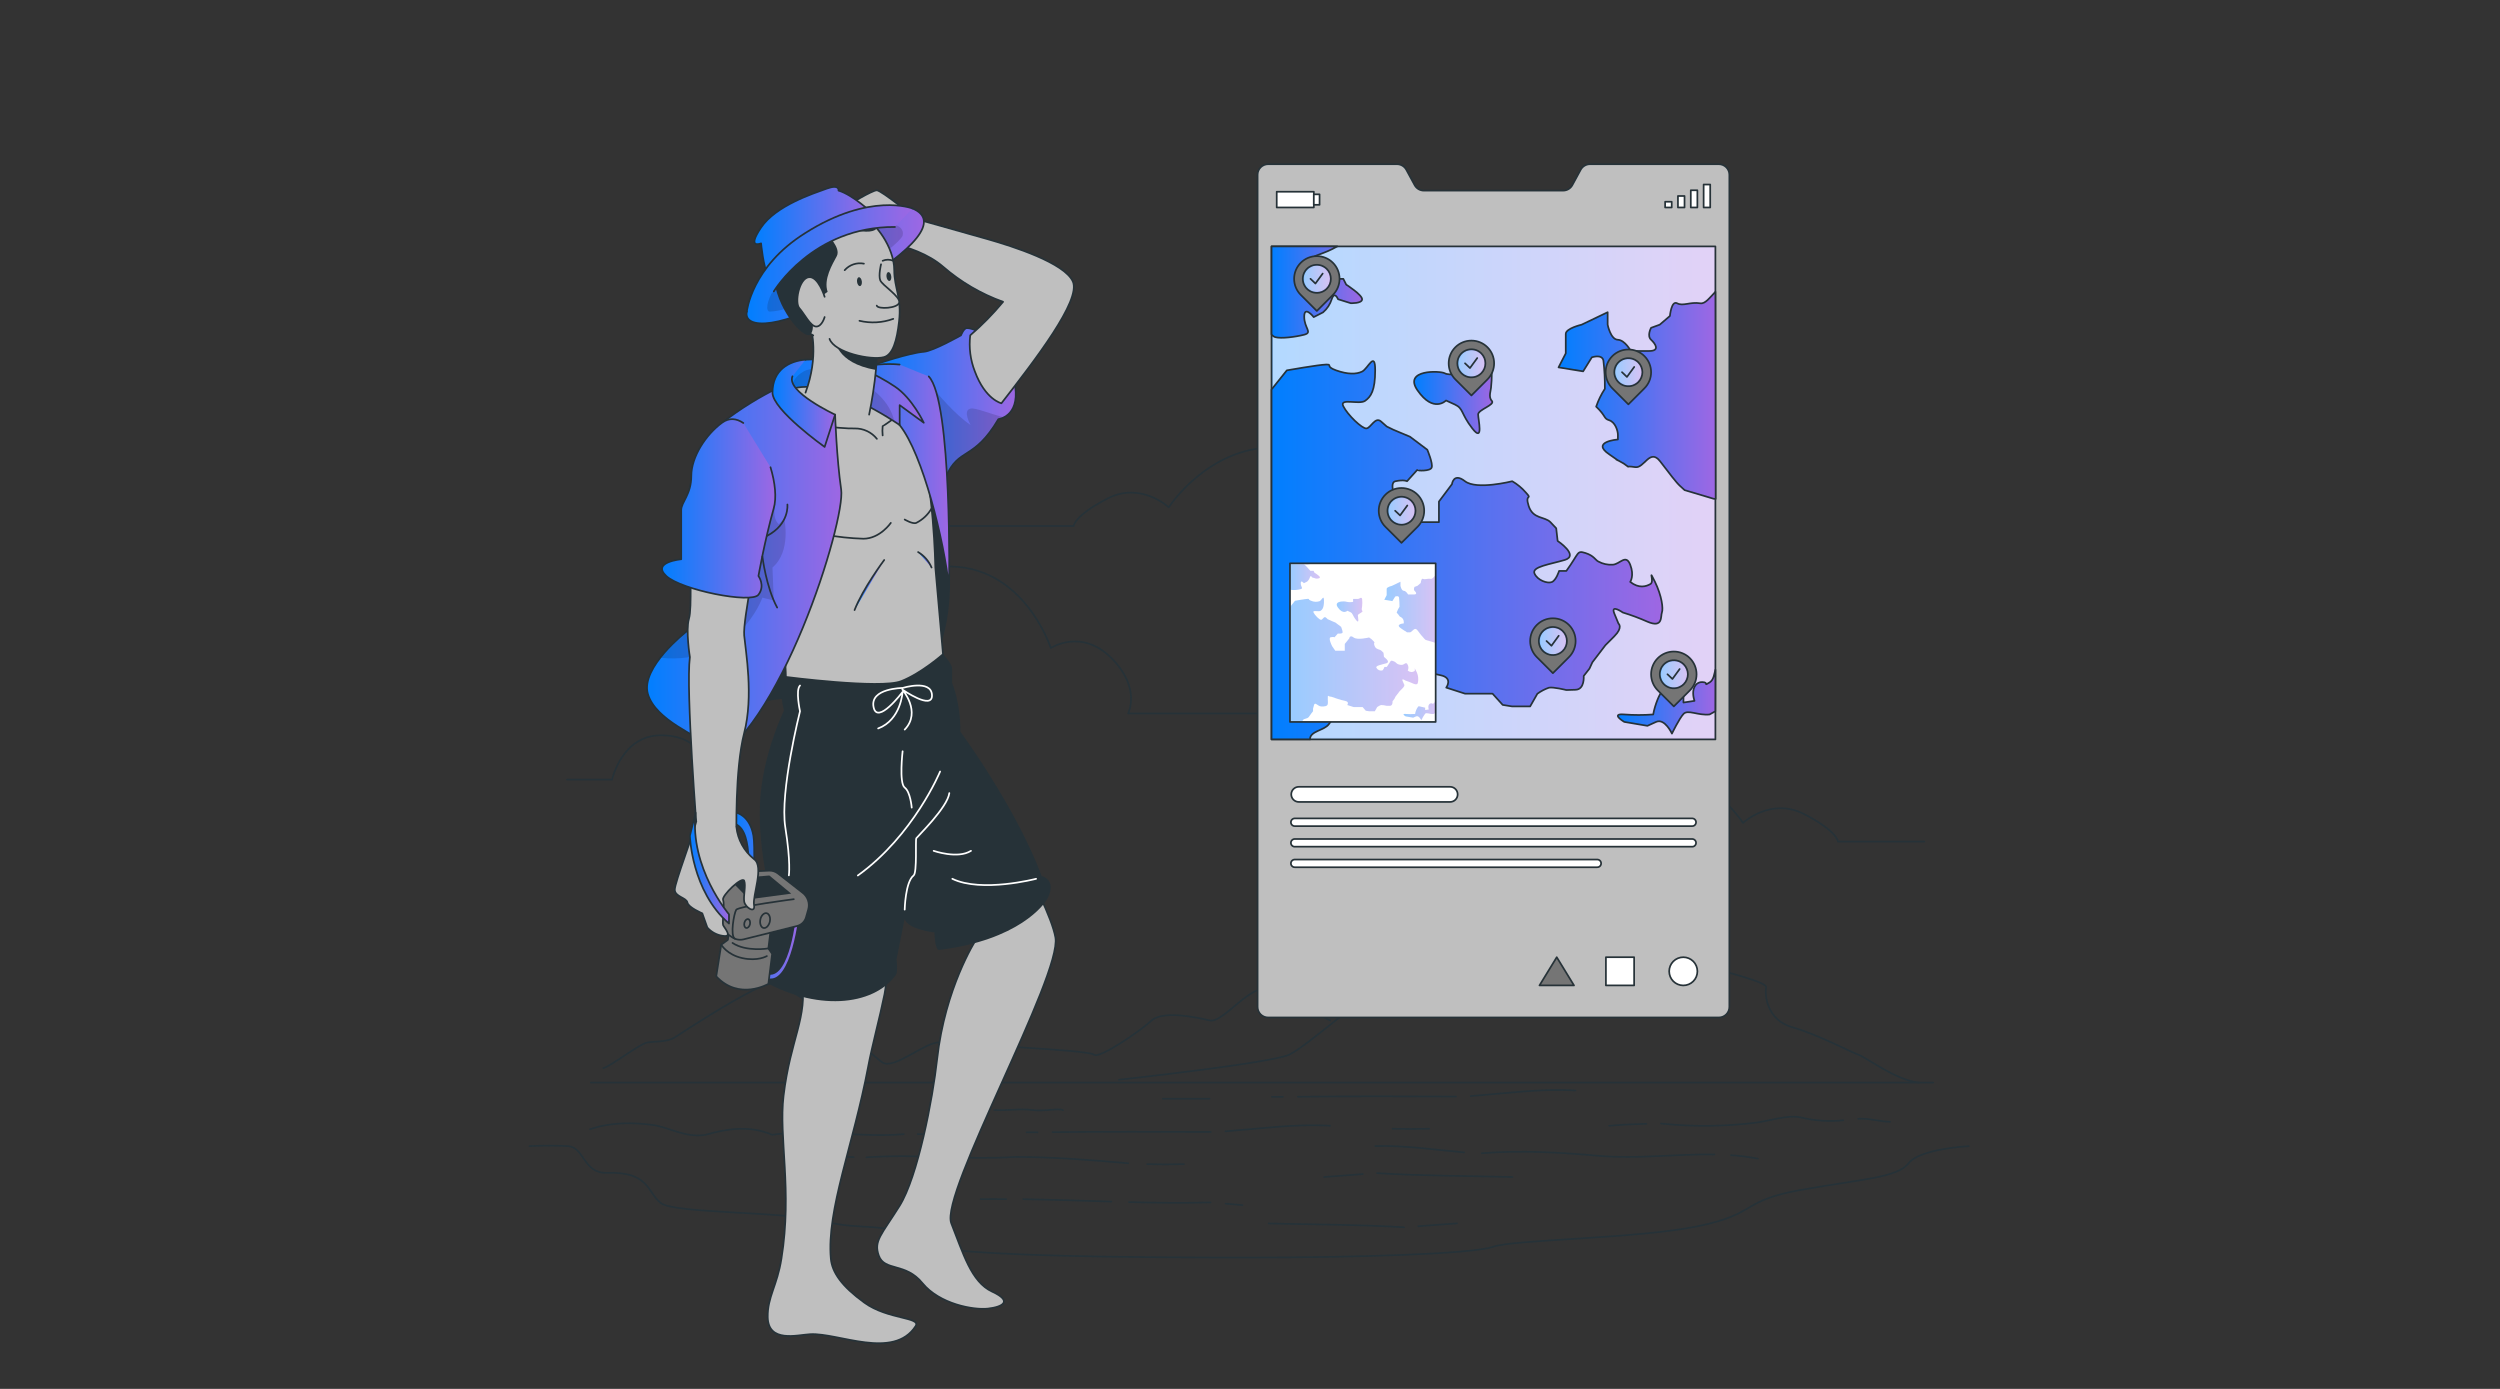 <svg width="1440" height="800" viewBox="0 0 1440 800" fill="none" xmlns="http://www.w3.org/2000/svg">
<rect x="0" y="0" width="1440" height="800" fill="#333333" stroke="none"/>
<g clip-path="url(#clip0_3863_176)">
<path d="M340.336 623.57H1113.5" stroke="#263238" stroke-linecap="round" stroke-linejoin="round"/>
<path d="M948.291 647.295C941.148 647.495 933.986 647.842 926.879 648.443" stroke="#263238" stroke-linecap="round" stroke-linejoin="round"/>
<path d="M1061.73 645.291C1053.52 646.157 1045.23 645.596 1037.22 643.633C1029.56 641.974 1019.09 645.747 1010.98 646.712C992.987 648.914 974.805 649.067 956.781 647.168" stroke="#263238" stroke-linecap="round" stroke-linejoin="round"/>
<path d="M1088.66 646.13C1082.5 646.13 1076.78 643.943 1070.31 644.435" stroke="#263238" stroke-linecap="round" stroke-linejoin="round"/>
<path d="M997.09 665.393C1002.28 665.753 1007.45 666.416 1012.56 667.379" stroke="#263238" stroke-linecap="round" stroke-linejoin="round"/>
<path d="M853.492 664.262C876.253 662.44 898.339 663.77 920.917 665.757C943.113 667.688 965.327 664.609 987.54 664.991" stroke="#263238" stroke-linecap="round" stroke-linejoin="round"/>
<path d="M792.152 660.143C809.665 659.688 825.992 662.257 843.304 663.788" stroke="#263238" stroke-linecap="round" stroke-linejoin="round"/>
<path d="M597.607 652.217H591.32" stroke="#263238" stroke-linecap="round" stroke-linejoin="round"/>
<path d="M697.416 652.015C667.056 651.851 636.715 651.814 606.301 652.124" stroke="#263238" stroke-linecap="round" stroke-linejoin="round"/>
<path d="M766.151 648.443C745.924 647.241 725.915 650.138 705.797 651.651" stroke="#263238" stroke-linecap="round" stroke-linejoin="round"/>
<path d="M528.578 653.256H555.548" stroke="#263238" stroke-linecap="round" stroke-linejoin="round"/>
<path d="M339.879 650.448C351.815 646.348 364.571 646.348 377.327 648.17C386.439 649.992 395.55 655.459 406.484 653.637C419.24 649.992 431.996 648.17 444.752 653.637C470.264 649.992 495.777 655.459 520.542 653.273" stroke="#263238" stroke-linecap="round" stroke-linejoin="round"/>
<path d="M660.82 670.549C667.836 670.749 674.87 670.768 681.904 670.549" stroke="#263238" stroke-linecap="round" stroke-linejoin="round"/>
<path d="M498.984 666.63C528.578 664.571 555.913 668.216 585.07 666.393C606.937 666.393 628.805 668.216 649.798 670.038" stroke="#263238" stroke-linecap="round" stroke-linejoin="round"/>
<path d="M738.889 631.77H732.602" stroke="#263238" stroke-linecap="round" stroke-linejoin="round"/>
<path d="M838.697 631.606C808.337 631.442 777.996 631.406 747.582 631.716" stroke="#263238" stroke-linecap="round" stroke-linejoin="round"/>
<path d="M907.433 628.125C887.205 626.922 867.196 629.82 847.078 631.332" stroke="#263238" stroke-linecap="round" stroke-linejoin="round"/>
<path d="M669.824 632.863H696.794" stroke="#263238" stroke-linecap="round" stroke-linejoin="round"/>
<path d="M802.086 650.139C809.12 650.339 816.154 650.357 823.188 650.139" stroke="#263238" stroke-linecap="round" stroke-linejoin="round"/>
<path d="M705.922 693.309L715.671 694.147" stroke="#263238" stroke-linecap="round" stroke-linejoin="round"/>
<path d="M650.324 692.416C665.978 692.817 681.65 692.999 697.303 692.598" stroke="#263238" stroke-linecap="round" stroke-linejoin="round"/>
<path d="M589.387 690.74C606.316 690.995 623.245 691.633 640.156 692.125" stroke="#263238" stroke-linecap="round" stroke-linejoin="round"/>
<path d="M564.84 690.721C569.699 690.648 574.601 690.648 579.546 690.721" stroke="#263238" stroke-linecap="round" stroke-linejoin="round"/>
<path d="M470.266 666.029L491.714 666.485" stroke="#263238" stroke-linecap="round" stroke-linejoin="round"/>
<path d="M572.676 639.368C580.585 639.842 587.673 638.402 594.416 639.368C601.158 640.334 609.887 638.129 612.256 639.459" stroke="#263238" stroke-linecap="round" stroke-linejoin="round"/>
<path d="M793.176 675.725C818.323 677.328 845.658 677.328 871.17 677.948" stroke="#263238" stroke-linecap="round" stroke-linejoin="round"/>
<path d="M762.707 677.946C770.142 677.454 777.559 676.816 784.976 676.27" stroke="#263238" stroke-linecap="round" stroke-linejoin="round"/>
<path d="M808.738 706.922C783.59 705.336 756.256 705.336 730.762 704.717" stroke="#263238" stroke-linecap="round" stroke-linejoin="round"/>
<path d="M839.209 704.662C831.774 705.154 824.357 705.792 816.922 706.339" stroke="#263238" stroke-linecap="round" stroke-linejoin="round"/>
<path d="M1134 660.179C1134 660.179 1105.88 661.618 1099.38 670.001C1092.87 678.383 1072.7 679.112 1037.42 685.381C1002.14 691.65 1012.91 699.121 977.938 706.319C942.968 713.517 872.336 713.882 860.054 718.146C847.772 722.41 779.326 724.342 721.213 724.342C663.1 724.342 529.179 724.342 521.125 713.882C513.07 703.422 496.742 709.198 474.51 703.44C452.278 697.681 388.607 699.121 380.662 692.98C372.717 686.839 374.174 674.757 349.683 675.559C335.997 676.051 336.708 660.98 327.341 660.179C319.899 659.784 312.442 659.784 305 660.179" stroke="#263238" stroke-linecap="round" stroke-linejoin="round"/>
<path d="M644.512 621.93C644.512 621.93 731.982 612.4 742.642 607.461C753.303 602.523 795.325 564.783 802.086 564.182C808.847 563.58 836.072 567.826 838.696 570.049C841.32 572.273 875.98 538.542 882.795 531.963C889.611 525.385 906.923 512.702 912.681 516.164C918.44 519.626 921.629 526.278 930.139 531.963C938.649 537.649 973.71 543.134 973.71 543.134C973.71 543.134 977.555 553.485 983.696 556.382C989.837 559.28 1018.06 565.275 1017.28 568.756C1016.5 572.236 1017.17 587.38 1032.33 591.698C1047.49 596.017 1065.74 605.912 1070.31 607.461C1074.88 609.01 1092.18 622.277 1105.17 623.57" stroke="#263238" stroke-linecap="round" stroke-linejoin="round"/>
<path d="M766.151 587.78C766.151 587.78 740.438 574.332 730.671 570.049C720.903 565.767 704.393 589.621 696.794 587.78C689.195 585.94 669.733 581.894 663.246 587.871C656.758 593.849 632.977 610.231 630.08 607.461C627.182 604.691 548.769 601.375 541.134 600.5C533.498 599.625 515.038 616.354 508.332 611.999C501.626 607.643 454.775 563.398 442.729 566.714C430.684 570.031 393.199 594.577 388.789 597.475C384.379 600.372 377.418 599.698 372.826 600.5C368.234 601.302 351.815 614.24 347.496 615.224" stroke="#263238" stroke-linecap="round" stroke-linejoin="round"/>
<path d="M777.668 277.515C777.668 277.515 772.001 257.834 733.787 257.725C695.573 257.616 673.177 292.221 673.177 292.221C673.177 292.221 657.159 277.151 637.807 287.21C618.454 297.269 618.49 302.973 618.49 302.973H459.422" stroke="#263238" stroke-linecap="round" stroke-linejoin="round"/>
<path d="M899.488 459.308C899.488 459.308 905.156 439.609 943.369 439.518C981.583 439.427 1003.98 474.014 1003.98 474.014C1003.98 474.014 1020 458.943 1039.35 469.003C1058.7 479.062 1058.67 484.765 1058.67 484.765H1108.41" stroke="#263238" stroke-linecap="round" stroke-linejoin="round"/>
<path d="M758.404 410.942H649.795C649.795 410.942 657.485 396.364 640.155 379.034C622.825 361.704 605.258 373.257 605.258 373.257C605.258 373.257 588.274 320.629 538.708 326.807C489.141 332.985 483.93 376.246 483.93 376.246C483.93 376.246 473.342 365.622 451.766 372.601C430.19 379.581 426.928 406.296 432.268 417.539C432.268 417.539 407.703 421.858 406.063 440.828C406.063 440.828 404.55 424.045 381.425 423.535C358.3 423.024 352.542 449.047 352.542 449.047H326.574" stroke="#263238" stroke-linecap="round" stroke-linejoin="round"/>
<path d="M910.497 97.729L905.668 106.622C905.147 107.583 904.376 108.386 903.436 108.944C902.496 109.503 901.422 109.796 900.328 109.792H820.147C819.057 109.792 817.987 109.498 817.05 108.94C816.113 108.381 815.345 107.581 814.826 106.622L809.997 97.729C809.473 96.776 808.703 95.981 807.767 95.426C806.831 94.872 805.764 94.578 804.676 94.576H730.435C728.829 94.576 727.288 95.213 726.151 96.347C725.013 97.481 724.372 99.02 724.367 100.626V580C724.367 581.609 725.007 583.153 726.145 584.291C727.283 585.429 728.826 586.068 730.435 586.068H990.04C991.649 586.068 993.193 585.429 994.331 584.291C995.469 583.153 996.108 581.609 996.108 580V100.626C996.103 99.02 995.462 97.481 994.325 96.347C993.187 95.213 991.646 94.576 990.04 94.576H915.818C914.73 94.578 913.663 94.872 912.727 95.426C911.791 95.981 911.021 96.776 910.497 97.729Z" fill="#BFBFBF" stroke="#263238" stroke-linecap="round" stroke-linejoin="round"/>
<path d="M988.071 141.938H732.402V425.906H988.071V141.938Z" fill="url(#paint0_linear_3863_176)"/>
<mask id="mask0_3863_176" style="mask-type:luminance" maskUnits="userSpaceOnUse" x="732" y="141" width="257" height="285">
<path d="M988.071 141.938H732.402V425.906H988.071V141.938Z" fill="white"/>
</mask>
<g mask="url(#mask0_3863_176)">
<path opacity="0.7" d="M988.071 141.938H732.402V425.906H988.071V141.938Z" fill="white"/>
</g>
<path d="M988.071 141.938H732.402V425.906H988.071V141.938Z" stroke="#263238" stroke-linecap="round" stroke-linejoin="round"/>
<path d="M988.072 168.07C984.828 171.46 982.186 175.159 979.38 174.703C973.548 173.756 969.375 176.526 966.041 174.703C962.706 172.881 961.868 181.993 961.868 181.993L956.018 187.004L951.025 188.826C951.025 188.826 948.51 193.364 951.025 195.696C953.54 198.029 956.31 202.166 949.913 202.166H939.344C939.344 202.166 936.009 195.86 931.836 195.696C927.663 195.532 926.005 187.022 926.005 187.022V179.842L910.989 187.022C910.989 187.022 901.877 189.136 901.877 192.343V203.532L897.723 211.605L911.882 213.901L916.893 205.828C916.893 205.828 922.725 203.787 923.563 207.651C924.173 213.059 924.453 218.5 924.401 223.942C922.308 227.145 920.625 230.598 919.39 234.22C925.239 239.778 923.563 241.035 926.916 242.074C930.269 243.113 931.909 247.887 931.909 250.511V253.135C931.909 253.135 916.055 254.374 926.916 261.682C930.196 263.905 931.49 264.816 931.854 265.126C929.704 263.941 931.854 265.253 931.964 265.253C931.971 265.217 931.971 265.18 931.964 265.144L932.82 265.636C934.601 266.511 936.277 267.587 937.813 268.843C937.813 268.698 938.597 268.57 941.986 269.08C946.998 269.809 950.332 258.147 956.164 265.636C961.995 273.126 965.275 277.736 967.845 280.032L970.359 282.328L987.033 287.285L988.218 287.376L988.072 168.07Z" fill="url(#paint1_linear_3863_176)" stroke="#263238" stroke-linecap="round" stroke-linejoin="round"/>
<path d="M953.174 334.956C949.001 326.61 953.174 334.956 950.677 336.396C948.181 337.836 944.008 339.129 938.996 335.157C938.996 335.157 941.493 331.621 938.996 325.262C936.5 318.902 933.165 324.934 928.974 325.262C926.081 325.458 923.192 324.826 920.646 323.439C918.969 322.656 918.131 320.05 913.138 318.519C908.145 316.988 909.803 318.373 902.204 328.87H898.031C898.031 328.87 896.373 334.227 893.858 335.266C891.343 336.305 885.512 334.227 883.854 330.309C882.195 326.392 892.965 325.043 901.366 322.51C909.767 319.977 897.193 311.576 897.193 311.576L896.373 304.287L893.038 300.752C889.703 297.417 883.034 299.093 880.537 291.513C878.04 283.932 883.034 288.233 878.86 283.659C876.628 281.087 873.987 278.901 871.043 277.189C871.043 277.189 850.505 282.401 843.836 277.189C837.166 271.978 836.328 278.884 836.328 278.884L828.82 288.907V300.752H812.128L806.278 292.825C806.278 292.825 798.789 278.246 803.782 277.189C808.775 276.132 810.451 277.189 810.451 277.189L816.283 270.72L816.428 270.884C816.556 271.067 823.718 271.559 824.629 269.335C825.54 267.112 822.132 259.058 822.132 259.058L812.128 251.531L806.278 249.09C803.724 248.085 801.224 246.948 798.789 245.682L795.454 242.748C792.101 239.796 789.604 246.52 787.089 246.775C784.575 247.03 776.247 239.012 773.75 234.019C771.254 229.026 782.862 233.236 786.251 230.903C789.641 228.571 792.101 224.889 792.101 213.318C792.101 201.746 787.928 212.37 784.593 214.01C781.258 215.65 776.247 215.705 769.577 213.318C762.908 210.931 767.919 209.874 763.746 209.983C759.573 210.092 741.222 213.318 741.222 213.318C741.222 213.318 736.776 218.912 732.402 224.343V425.853H754.543C754.543 426.108 754.543 425.579 754.543 425.853C754.543 420.969 762.889 420.805 765.477 417.051C768.065 413.297 772.967 406.937 772.967 406.937V402.527L774.643 396.149C776.301 389.789 781.313 398.336 787.144 398.627C792.976 398.919 798.078 398.336 798.843 394.163C799.609 389.99 798.843 394.163 798.843 385.051C798.843 375.94 798.843 381.571 804.675 381.407L815.517 385.051C820.159 386.631 824.894 387.921 829.695 388.915C837.203 390.427 833.03 396.058 833.03 396.058L843.872 399.557H859.708L865.558 406.026L871.025 406.901H881.357L885.512 399.611C887.548 398.119 889.796 396.939 892.181 396.113C894.696 395.584 902.204 397.461 902.204 397.461L907.543 397.297C912.883 397.133 912.208 389.37 912.208 389.37L915.543 385.106L917.22 381.461L924.709 371.639L929.867 366.464C935.024 361.289 932.236 359.175 932.236 359.175L929.867 353.434C927.516 347.712 934.732 352.797 934.732 352.797C939.562 354.266 944.297 356.031 948.91 358.081C958.021 361.999 956.417 355.002 957.256 352.797C958.094 350.592 957.256 343.284 953.174 334.956Z" fill="url(#paint2_linear_3863_176)"/>
<path d="M754.543 425.853H732.402V224.343C736.776 218.912 741.222 213.318 741.222 213.318C741.222 213.318 759.573 210.092 763.746 209.983C767.919 209.874 762.908 210.931 769.577 213.318C776.247 215.705 781.258 215.65 784.593 214.01C787.928 212.37 792.101 201.746 792.101 213.318C792.101 224.889 789.641 228.571 786.251 230.903C782.862 233.236 771.254 229.026 773.75 234.019C776.247 239.012 784.575 247.03 787.089 246.775C789.604 246.52 792.101 239.796 795.454 242.748L798.789 245.682C801.224 246.948 803.724 248.085 806.278 249.09L812.128 251.531L822.132 259.058C822.132 259.058 825.54 267.112 824.629 269.335C823.718 271.559 816.556 271.067 816.428 270.884L816.283 270.72L810.451 277.189C810.451 277.189 808.775 276.132 803.782 277.189C798.789 278.246 806.278 292.825 806.278 292.825L812.128 300.752H828.82V288.907L836.328 278.884C836.328 278.884 837.166 271.978 843.836 277.189C850.505 282.401 871.043 277.189 871.043 277.189C873.987 278.901 876.628 281.087 878.86 283.659C883.034 288.233 878.04 283.932 880.537 291.513C883.034 299.093 889.703 297.417 893.038 300.752L896.373 304.287L897.193 311.576C897.193 311.576 909.767 319.977 901.366 322.51C892.965 325.043 882.195 326.392 883.854 330.309C885.512 334.227 891.343 336.305 893.858 335.266C896.373 334.227 898.031 328.87 898.031 328.87H902.204C909.803 318.373 908.145 316.988 913.138 318.519C918.131 320.05 918.969 322.656 920.646 323.439C923.192 324.826 926.081 325.458 928.974 325.262C933.165 324.934 936.5 318.902 938.996 325.262C941.493 331.621 938.996 335.157 938.996 335.157C944.008 339.129 948.181 337.836 950.677 336.396C953.174 334.956 949.001 326.61 953.174 334.956C957.256 343.284 958.094 350.592 957.256 352.797C956.417 355.002 958.021 361.999 948.91 358.081C944.297 356.031 939.562 354.266 934.732 352.797C934.732 352.797 927.516 347.712 929.867 353.434L932.236 359.175C932.236 359.175 935.024 361.289 929.867 366.464L924.709 371.639L917.22 381.461L915.543 385.106L912.208 389.37C912.208 389.37 912.883 397.133 907.543 397.297L902.204 397.461C902.204 397.461 894.696 395.584 892.181 396.113C889.796 396.939 887.548 398.119 885.512 399.611L881.357 406.901H871.025L865.558 406.026L859.708 399.557H843.872L833.03 396.058C833.03 396.058 837.203 390.427 829.695 388.915C824.894 387.921 820.159 386.631 815.517 385.051L804.675 381.407C798.843 381.571 798.843 375.94 798.843 385.051C798.843 394.163 799.609 389.99 798.843 394.163C798.078 398.336 792.976 398.919 787.144 398.627C781.313 398.336 776.301 389.789 774.643 396.149L772.967 402.527V406.937C772.967 406.937 768.065 413.297 765.477 417.051C762.889 420.805 754.543 420.969 754.543 425.853ZM754.543 425.853C754.543 425.579 754.543 426.108 754.543 425.853Z" stroke="#263238" stroke-linecap="round" stroke-linejoin="round"/>
<path d="M816.505 224.853C807.995 212.662 829.717 213.536 832.213 215.012C834.71 216.489 843.056 215.012 843.056 215.012V209.946C843.056 209.946 848.905 210.056 851.402 209.946C853.899 209.837 858.072 205.117 858.91 210.402C859.341 214.326 859.341 218.286 858.91 222.211C858.91 224.853 857.088 228.552 859.274 230.866C861.461 233.181 851.402 235.914 851.402 238.721C851.402 241.527 854.737 255.395 848.067 246.793C841.398 238.192 843.019 235.331 838.045 233.017L832.906 230.684C832.906 230.684 825.726 238.156 816.505 224.853Z" fill="url(#paint3_linear_3863_176)" stroke="#263238" stroke-linecap="round" stroke-linejoin="round"/>
<path d="M775.427 163.952L773.75 160.617H768.192C768.192 160.617 759.573 150.612 757.076 148.808C754.999 147.332 762.088 146.676 770.27 141.92H732.402V192.598C732.923 193.355 733.679 193.918 734.553 194.202C737.887 195.149 746.234 194.092 751.227 192.78C756.22 191.468 751.227 189.136 751.227 182.411C751.227 175.687 756.694 182.648 756.694 182.648L762.069 179.915C764.411 177.913 766.141 175.292 767.062 172.352C768.739 167.323 770.707 172.352 770.707 172.352L777.996 174.63C777.996 174.63 784.575 174.904 784.575 172.352C784.575 169.801 775.427 163.952 775.427 163.952Z" fill="url(#paint4_linear_3863_176)" stroke="#263238" stroke-linecap="round" stroke-linejoin="round"/>
<path d="M988.073 385.762C987.381 387.985 987.198 391.575 984.775 393.051C980.602 395.547 984.775 393.051 980.602 392.887C976.429 392.723 973.932 397.224 976.028 403.693L969.668 404.659V400.522L958.916 398.044L957.55 398.336C956.165 398.645 953.085 406.39 952.247 411.529C946.696 411.942 941.123 411.942 935.573 411.529C927.227 410.837 935.573 415.811 935.573 415.811L948.912 418.071L953.923 415.811C958.916 413.552 963.035 422.554 963.035 422.554C963.035 422.554 967.208 413.898 969.704 411.219C972.201 408.54 978.05 412.24 984.72 411.529L988.018 409.707L988.073 385.762Z" fill="url(#paint5_linear_3863_176)" stroke="#263238" stroke-linecap="round" stroke-linejoin="round"/>
<path d="M816.505 284.933C815.289 283.717 813.846 282.752 812.258 282.093C810.669 281.435 808.967 281.096 807.247 281.096C805.528 281.096 803.825 281.435 802.237 282.093C800.648 282.752 799.205 283.717 797.99 284.933C796.773 286.149 795.808 287.592 795.15 289.18C794.491 290.768 794.152 292.471 794.152 294.191C794.152 295.91 794.491 297.613 795.15 299.201C795.808 300.79 796.773 302.233 797.99 303.448L807.247 312.687L816.505 303.448C818.957 300.991 820.335 297.662 820.335 294.191C820.335 290.719 818.957 287.39 816.505 284.933Z" fill="#757575" stroke="#263238" stroke-linecap="round" stroke-linejoin="round"/>
<path d="M812.968 299.895C811.838 301.023 810.4 301.79 808.834 302.101C807.269 302.411 805.646 302.251 804.172 301.639C802.698 301.028 801.437 299.993 800.551 298.666C799.665 297.339 799.191 295.778 799.191 294.182C799.191 292.586 799.665 291.026 800.551 289.699C801.437 288.371 802.698 287.337 804.172 286.725C805.646 286.114 807.269 285.953 808.834 286.264C810.4 286.574 811.838 287.342 812.968 288.469C813.721 289.218 814.319 290.108 814.727 291.088C815.135 292.069 815.345 293.12 815.345 294.182C815.345 295.244 815.135 296.295 814.727 297.276C814.319 298.256 813.721 299.147 812.968 299.895Z" fill="url(#paint6_linear_3863_176)"/>
<mask id="mask1_3863_176" style="mask-type:luminance" maskUnits="userSpaceOnUse" x="799" y="286" width="17" height="17">
<path d="M812.972 299.893C811.842 301.021 810.404 301.788 808.838 302.099C807.273 302.409 805.65 302.249 804.176 301.637C802.701 301.026 801.441 299.991 800.555 298.664C799.668 297.337 799.195 295.776 799.195 294.18C799.195 292.584 799.668 291.024 800.555 289.697C801.441 288.369 802.701 287.335 804.176 286.723C805.65 286.112 807.273 285.951 808.838 286.262C810.404 286.572 811.842 287.34 812.972 288.467C813.725 289.216 814.323 290.106 814.731 291.086C815.138 292.067 815.348 293.118 815.348 294.18C815.348 295.242 815.138 296.294 814.731 297.274C814.323 298.254 813.725 299.145 812.972 299.893Z" fill="white"/>
</mask>
<g mask="url(#mask1_3863_176)">
<path opacity="0.6" d="M812.972 299.893C811.842 301.021 810.404 301.788 808.838 302.099C807.273 302.409 805.65 302.249 804.176 301.637C802.701 301.026 801.441 299.991 800.555 298.664C799.668 297.337 799.195 295.776 799.195 294.18C799.195 292.584 799.668 291.024 800.555 289.697C801.441 288.369 802.701 287.335 804.176 286.723C805.65 286.112 807.273 285.951 808.838 286.262C810.404 286.572 811.842 287.34 812.972 288.467C813.725 289.216 814.323 290.106 814.731 291.086C815.138 292.067 815.348 293.118 815.348 294.18C815.348 295.242 815.138 296.294 814.731 297.274C814.323 298.254 813.725 299.145 812.972 299.893Z" fill="white"/>
</g>
<path d="M812.968 299.895C811.838 301.023 810.4 301.79 808.834 302.101C807.269 302.411 805.646 302.251 804.172 301.639C802.698 301.028 801.437 299.993 800.551 298.666C799.665 297.339 799.191 295.778 799.191 294.182C799.191 292.586 799.665 291.026 800.551 289.699C801.437 288.371 802.698 287.337 804.172 286.725C805.646 286.114 807.269 285.953 808.834 286.264C810.4 286.574 811.838 287.342 812.968 288.469C813.721 289.218 814.319 290.108 814.727 291.088C815.135 292.069 815.345 293.12 815.345 294.182C815.345 295.244 815.135 296.295 814.727 297.276C814.319 298.256 813.721 299.147 812.968 299.895Z" stroke="#263238" stroke-linecap="round" stroke-linejoin="round"/>
<path d="M803.602 294.191L806.444 296.888L810.617 291.166" stroke="#263238" stroke-linecap="round" stroke-linejoin="round"/>
<path d="M767.757 151.359C766.542 150.143 765.099 149.177 763.511 148.519C761.922 147.86 760.219 147.521 758.5 147.521C756.78 147.521 755.078 147.86 753.489 148.519C751.901 149.177 750.458 150.143 749.243 151.359C746.791 153.813 745.414 157.139 745.414 160.607C745.414 164.076 746.791 167.402 749.243 169.855L758.5 179.113L767.757 169.855C770.209 167.402 771.586 164.076 771.586 160.607C771.586 157.139 770.209 153.813 767.757 151.359Z" fill="#757575" stroke="#263238" stroke-linecap="round" stroke-linejoin="round"/>
<path d="M764.219 166.322C763.088 167.455 761.647 168.228 760.077 168.542C758.506 168.857 756.878 168.698 755.399 168.086C753.919 167.474 752.654 166.437 751.764 165.106C750.874 163.775 750.398 162.21 750.398 160.609C750.398 159.007 750.874 157.442 751.764 156.111C752.654 154.78 753.919 153.743 755.399 153.131C756.878 152.52 758.506 152.361 760.077 152.675C761.647 152.989 763.088 153.762 764.219 154.896C765.731 156.412 766.58 158.467 766.58 160.609C766.58 162.75 765.731 164.805 764.219 166.322Z" fill="url(#paint7_linear_3863_176)"/>
<mask id="mask2_3863_176" style="mask-type:luminance" maskUnits="userSpaceOnUse" x="750" y="152" width="17" height="17">
<path d="M764.227 166.318C763.096 167.451 761.655 168.224 760.084 168.539C758.514 168.853 756.886 168.694 755.406 168.082C753.927 167.47 752.662 166.433 751.771 165.102C750.881 163.771 750.406 162.206 750.406 160.605C750.406 159.003 750.881 157.438 751.771 156.107C752.662 154.776 753.927 153.739 755.406 153.127C756.886 152.516 758.514 152.357 760.084 152.671C761.655 152.985 763.096 153.758 764.227 154.892C765.739 156.408 766.588 158.463 766.588 160.605C766.588 162.746 765.739 164.801 764.227 166.318Z" fill="white"/>
</mask>
<g mask="url(#mask2_3863_176)">
<path opacity="0.6" d="M764.227 166.318C763.096 167.451 761.655 168.224 760.084 168.539C758.514 168.853 756.886 168.694 755.406 168.082C753.927 167.47 752.662 166.433 751.771 165.102C750.881 163.771 750.406 162.206 750.406 160.605C750.406 159.003 750.881 157.438 751.771 156.107C752.662 154.776 753.927 153.739 755.406 153.127C756.886 152.516 758.514 152.357 760.084 152.671C761.655 152.985 763.096 153.758 764.227 154.892C765.739 156.408 766.588 158.463 766.588 160.605C766.588 162.746 765.739 164.801 764.227 166.318Z" fill="white"/>
</g>
<path d="M764.219 166.322C763.088 167.455 761.647 168.228 760.077 168.542C758.506 168.857 756.878 168.698 755.399 168.086C753.919 167.474 752.654 166.437 751.764 165.106C750.874 163.775 750.398 162.21 750.398 160.609C750.398 159.007 750.874 157.442 751.764 156.111C752.654 154.78 753.919 153.743 755.399 153.131C756.878 152.52 758.506 152.361 760.077 152.675C761.647 152.989 763.088 153.762 764.219 154.896C765.731 156.412 766.58 158.467 766.58 160.609C766.58 162.75 765.731 164.805 764.219 166.322Z" stroke="#263238" stroke-linecap="round" stroke-linejoin="round"/>
<path d="M754.84 160.599L757.683 163.314L761.856 157.592" stroke="#263238" stroke-linecap="round" stroke-linejoin="round"/>
<path d="M856.775 200.014C854.322 197.563 850.996 196.186 847.527 196.186C844.059 196.186 840.733 197.563 838.279 200.014C837.062 201.229 836.097 202.672 835.439 204.261C834.78 205.849 834.441 207.552 834.441 209.271C834.441 210.991 834.78 212.694 835.439 214.282C836.097 215.87 837.062 217.313 838.279 218.529L847.536 227.786L856.775 218.529C857.992 217.313 858.957 215.87 859.616 214.282C860.274 212.694 860.613 210.991 860.613 209.271C860.613 207.552 860.274 205.849 859.616 204.261C858.957 202.672 857.992 201.229 856.775 200.014Z" fill="#757575" stroke="#263238" stroke-linecap="round" stroke-linejoin="round"/>
<path d="M853.241 214.995C852.109 216.126 850.668 216.896 849.098 217.208C847.529 217.52 845.902 217.36 844.424 216.748C842.946 216.135 841.682 215.098 840.793 213.768C839.904 212.437 839.43 210.873 839.43 209.273C839.43 207.672 839.904 206.108 840.793 204.778C841.682 203.447 842.946 202.41 844.424 201.798C845.902 201.185 847.529 201.025 849.098 201.337C850.668 201.649 852.109 202.419 853.241 203.551C854.754 205.07 855.604 207.128 855.604 209.273C855.604 211.417 854.754 213.475 853.241 214.995Z" fill="url(#paint8_linear_3863_176)"/>
<mask id="mask3_3863_176" style="mask-type:luminance" maskUnits="userSpaceOnUse" x="839" y="201" width="17" height="17">
<path d="M853.245 214.993C852.113 216.124 850.672 216.894 849.102 217.206C847.533 217.518 845.906 217.358 844.428 216.746C842.949 216.133 841.686 215.096 840.797 213.766C839.908 212.435 839.434 210.871 839.434 209.271C839.434 207.671 839.908 206.106 840.797 204.776C841.686 203.445 842.949 202.408 844.428 201.796C845.906 201.183 847.533 201.023 849.102 201.335C850.672 201.647 852.113 202.417 853.245 203.549C854.758 205.068 855.608 207.126 855.608 209.271C855.608 211.415 854.758 213.473 853.245 214.993Z" fill="white"/>
</mask>
<g mask="url(#mask3_3863_176)">
<path opacity="0.6" d="M853.245 214.993C852.113 216.124 850.672 216.894 849.102 217.206C847.533 217.518 845.906 217.358 844.428 216.746C842.949 216.133 841.686 215.096 840.797 213.766C839.908 212.435 839.434 210.871 839.434 209.271C839.434 207.671 839.908 206.106 840.797 204.776C841.686 203.445 842.949 202.408 844.428 201.796C845.906 201.183 847.533 201.023 849.102 201.335C850.672 201.647 852.113 202.417 853.245 203.549C854.758 205.068 855.608 207.126 855.608 209.271C855.608 211.415 854.758 213.473 853.245 214.993Z" fill="white"/>
</g>
<path d="M853.241 214.995C852.109 216.126 850.668 216.896 849.098 217.208C847.529 217.52 845.902 217.36 844.424 216.748C842.946 216.135 841.682 215.098 840.793 213.768C839.904 212.437 839.43 210.873 839.43 209.273C839.43 207.672 839.904 206.108 840.793 204.778C841.682 203.447 842.946 202.41 844.424 201.798C845.902 201.185 847.529 201.025 849.098 201.337C850.668 201.649 852.109 202.419 853.241 203.551C854.754 205.07 855.604 207.128 855.604 209.273C855.604 211.417 854.754 213.475 853.241 214.995Z" stroke="#263238" stroke-linecap="round" stroke-linejoin="round"/>
<path d="M843.855 209.271L846.698 211.986L850.89 206.246" stroke="#263238" stroke-linecap="round" stroke-linejoin="round"/>
<path d="M903.719 359.976C902.504 358.76 901.061 357.795 899.473 357.136C897.884 356.478 896.182 356.139 894.462 356.139C892.743 356.139 891.04 356.478 889.452 357.136C887.863 357.795 886.42 358.76 885.205 359.976C883.988 361.192 883.023 362.635 882.365 364.223C881.706 365.811 881.367 367.514 881.367 369.234C881.367 370.953 881.706 372.656 882.365 374.244C883.023 375.833 883.988 377.276 885.205 378.491L894.462 387.748L903.719 378.491C906.172 376.034 907.55 372.705 907.55 369.234C907.55 365.762 906.172 362.433 903.719 359.976Z" fill="#757575" stroke="#263238" stroke-linecap="round" stroke-linejoin="round"/>
<path d="M900.167 374.956C899.035 376.087 897.594 376.857 896.024 377.169C894.455 377.481 892.828 377.321 891.35 376.708C889.871 376.096 888.608 375.059 887.719 373.728C886.83 372.398 886.355 370.834 886.355 369.234C886.355 367.633 886.83 366.069 887.719 364.739C888.608 363.408 889.871 362.371 891.35 361.759C892.828 361.146 894.455 360.986 896.024 361.298C897.594 361.61 899.035 362.38 900.167 363.512C900.921 364.262 901.519 365.153 901.927 366.135C902.335 367.117 902.545 368.17 902.545 369.234C902.545 370.297 902.335 371.35 901.927 372.332C901.519 373.314 900.921 374.205 900.167 374.956Z" fill="url(#paint9_linear_3863_176)"/>
<mask id="mask4_3863_176" style="mask-type:luminance" maskUnits="userSpaceOnUse" x="886" y="361" width="17" height="17">
<path d="M900.167 374.958C899.035 376.089 897.594 376.859 896.024 377.171C894.455 377.483 892.828 377.323 891.35 376.71C889.871 376.098 888.608 375.061 887.719 373.73C886.83 372.4 886.355 370.836 886.355 369.236C886.355 367.635 886.83 366.071 887.719 364.741C888.608 363.41 889.871 362.373 891.35 361.761C892.828 361.148 894.455 360.988 896.024 361.3C897.594 361.612 899.035 362.382 900.167 363.514C900.921 364.264 901.519 365.155 901.927 366.137C902.335 367.119 902.545 368.172 902.545 369.236C902.545 370.299 902.335 371.352 901.927 372.334C901.519 373.316 900.921 374.207 900.167 374.958Z" fill="white"/>
</mask>
<g mask="url(#mask4_3863_176)">
<path opacity="0.6" d="M900.167 374.958C899.035 376.089 897.594 376.859 896.024 377.171C894.455 377.483 892.828 377.323 891.35 376.71C889.871 376.098 888.608 375.061 887.719 373.73C886.83 372.4 886.355 370.836 886.355 369.236C886.355 367.635 886.83 366.071 887.719 364.741C888.608 363.41 889.871 362.373 891.35 361.761C892.828 361.148 894.455 360.988 896.024 361.3C897.594 361.612 899.035 362.382 900.167 363.514C900.921 364.264 901.519 365.155 901.927 366.137C902.335 367.119 902.545 368.172 902.545 369.236C902.545 370.299 902.335 371.352 901.927 372.334C901.519 373.316 900.921 374.207 900.167 374.958Z" fill="white"/>
</g>
<path d="M900.167 374.956C899.035 376.087 897.594 376.857 896.024 377.169C894.455 377.481 892.828 377.321 891.35 376.708C889.871 376.096 888.608 375.059 887.719 373.728C886.83 372.398 886.355 370.834 886.355 369.234C886.355 367.633 886.83 366.069 887.719 364.739C888.608 363.408 889.871 362.371 891.35 361.759C892.828 361.146 894.455 360.986 896.024 361.298C897.594 361.61 899.035 362.38 900.167 363.512C900.921 364.262 901.519 365.153 901.927 366.135C902.335 367.117 902.545 368.17 902.545 369.234C902.545 370.297 902.335 371.35 901.927 372.332C901.519 373.314 900.921 374.205 900.167 374.956Z" stroke="#263238" stroke-linecap="round" stroke-linejoin="round"/>
<path d="M890.797 369.234L893.64 371.949L897.813 366.209" stroke="#263238" stroke-linecap="round" stroke-linejoin="round"/>
<path d="M947.196 205.135C944.74 202.682 941.41 201.305 937.939 201.305C934.468 201.305 931.138 202.682 928.682 205.135C926.229 207.591 924.852 210.921 924.852 214.392C924.852 217.863 926.229 221.193 928.682 223.649L937.939 232.907L947.196 223.649C948.413 222.434 949.378 220.991 950.036 219.403C950.695 217.814 951.034 216.112 951.034 214.392C951.034 212.673 950.695 210.97 950.036 209.381C949.378 207.793 948.413 206.35 947.196 205.135Z" fill="#757575" stroke="#263238" stroke-linecap="round" stroke-linejoin="round"/>
<path d="M943.659 220.114C942.527 221.245 941.086 222.015 939.516 222.327C937.947 222.639 936.32 222.479 934.842 221.867C933.364 221.254 932.1 220.217 931.211 218.887C930.322 217.556 929.848 215.992 929.848 214.392C929.848 212.792 930.322 211.227 931.211 209.897C932.1 208.566 933.364 207.529 934.842 206.917C936.32 206.304 937.947 206.144 939.516 206.456C941.086 206.768 942.527 207.538 943.659 208.67C945.172 210.19 946.022 212.247 946.022 214.392C946.022 216.537 945.172 218.594 943.659 220.114Z" fill="url(#paint10_linear_3863_176)"/>
<mask id="mask5_3863_176" style="mask-type:luminance" maskUnits="userSpaceOnUse" x="929" y="206" width="18" height="17">
<path d="M943.667 220.116C942.535 221.247 941.094 222.017 939.524 222.329C937.955 222.641 936.328 222.481 934.85 221.869C933.371 221.256 932.108 220.219 931.219 218.889C930.33 217.558 929.855 215.994 929.855 214.394C929.855 212.794 930.33 211.229 931.219 209.899C932.108 208.568 933.371 207.531 934.85 206.919C936.328 206.306 937.955 206.146 939.524 206.458C941.094 206.77 942.535 207.54 943.667 208.672C945.18 210.192 946.03 212.249 946.03 214.394C946.03 216.539 945.18 218.596 943.667 220.116Z" fill="white"/>
</mask>
<g mask="url(#mask5_3863_176)">
<path opacity="0.6" d="M943.667 220.116C942.535 221.247 941.094 222.017 939.524 222.329C937.955 222.641 936.328 222.481 934.85 221.869C933.371 221.256 932.108 220.219 931.219 218.889C930.33 217.558 929.855 215.994 929.855 214.394C929.855 212.794 930.33 211.229 931.219 209.899C932.108 208.568 933.371 207.531 934.85 206.919C936.328 206.306 937.955 206.146 939.524 206.458C941.094 206.77 942.535 207.54 943.667 208.672C945.18 210.192 946.03 212.249 946.03 214.394C946.03 216.539 945.18 218.596 943.667 220.116Z" fill="white"/>
</g>
<path d="M943.659 220.114C942.527 221.245 941.086 222.015 939.516 222.327C937.947 222.639 936.32 222.479 934.842 221.867C933.364 221.254 932.1 220.217 931.211 218.887C930.322 217.556 929.848 215.992 929.848 214.392C929.848 212.792 930.322 211.227 931.211 209.897C932.1 208.566 933.364 207.529 934.842 206.917C936.32 206.304 937.947 206.144 939.516 206.456C941.086 206.768 942.527 207.538 943.659 208.67C945.172 210.19 946.022 212.247 946.022 214.392C946.022 216.537 945.172 218.594 943.659 220.114Z" stroke="#263238" stroke-linecap="round" stroke-linejoin="round"/>
<path d="M934.277 214.392L937.12 217.107L941.311 211.367" stroke="#263238" stroke-linecap="round" stroke-linejoin="round"/>
<path d="M973.383 379.129C972.168 377.912 970.725 376.947 969.137 376.288C967.548 375.63 965.846 375.291 964.126 375.291C962.407 375.291 960.704 375.63 959.116 376.288C957.527 376.947 956.084 377.912 954.869 379.129C953.652 380.344 952.687 381.787 952.029 383.375C951.37 384.964 951.031 386.666 951.031 388.386C951.031 390.105 951.37 391.808 952.029 393.397C952.687 394.985 953.652 396.428 954.869 397.643L964.126 406.882L973.383 397.643C975.836 395.187 977.214 391.857 977.214 388.386C977.214 384.915 975.836 381.585 973.383 379.129Z" fill="#757575" stroke="#263238" stroke-linecap="round" stroke-linejoin="round"/>
<path d="M969.848 394.089C968.717 395.223 967.276 395.996 965.705 396.31C964.135 396.624 962.507 396.465 961.027 395.854C959.548 395.242 958.283 394.205 957.393 392.874C956.502 391.543 956.027 389.977 956.027 388.376C956.027 386.775 956.502 385.21 957.393 383.879C958.283 382.548 959.548 381.511 961.027 380.899C962.507 380.287 964.135 380.128 965.705 380.442C967.276 380.756 968.717 381.529 969.848 382.663C971.36 384.18 972.209 386.234 972.209 388.376C972.209 390.518 971.36 392.572 969.848 394.089Z" fill="url(#paint11_linear_3863_176)"/>
<mask id="mask6_3863_176" style="mask-type:luminance" maskUnits="userSpaceOnUse" x="956" y="380" width="17" height="17">
<path d="M969.844 394.091C968.713 395.225 967.272 395.998 965.702 396.312C964.131 396.626 962.503 396.467 961.024 395.855C959.544 395.244 958.279 394.207 957.389 392.876C956.499 391.545 956.023 389.979 956.023 388.378C956.023 386.777 956.499 385.212 957.389 383.881C958.279 382.55 959.544 381.512 961.024 380.901C962.503 380.289 964.131 380.13 965.702 380.444C967.272 380.758 968.713 381.531 969.844 382.665C971.356 384.182 972.205 386.236 972.205 388.378C972.205 390.52 971.356 392.574 969.844 394.091Z" fill="white"/>
</mask>
<g mask="url(#mask6_3863_176)">
<path opacity="0.6" d="M969.844 394.091C968.713 395.225 967.272 395.998 965.702 396.312C964.131 396.626 962.503 396.467 961.024 395.855C959.544 395.244 958.279 394.207 957.389 392.876C956.499 391.545 956.023 389.979 956.023 388.378C956.023 386.777 956.499 385.212 957.389 383.881C958.279 382.55 959.544 381.512 961.024 380.901C962.503 380.289 964.131 380.13 965.702 380.444C967.272 380.758 968.713 381.531 969.844 382.665C971.356 384.182 972.205 386.236 972.205 388.378C972.205 390.52 971.356 392.574 969.844 394.091Z" fill="white"/>
</g>
<path d="M969.848 394.089C968.717 395.223 967.276 395.996 965.705 396.31C964.135 396.624 962.507 396.465 961.027 395.854C959.548 395.242 958.283 394.205 957.393 392.874C956.502 391.543 956.027 389.977 956.027 388.376C956.027 386.775 956.502 385.21 957.393 383.879C958.283 382.548 959.548 381.511 961.027 380.899C962.507 380.287 964.135 380.128 965.705 380.442C967.276 380.756 968.717 381.529 969.848 382.663C971.36 384.18 972.209 386.234 972.209 388.376C972.209 390.518 971.36 392.572 969.848 394.089Z" stroke="#263238" stroke-linecap="round" stroke-linejoin="round"/>
<path d="M960.465 388.386L963.308 391.083L967.481 385.361" stroke="#263238" stroke-linecap="round" stroke-linejoin="round"/>
<path d="M756.766 110.432H735.391V119.507H756.766V110.432Z" fill="white" stroke="#263238" stroke-linecap="round" stroke-linejoin="round"/>
<path d="M760.067 111.941H756.75V117.973H760.067V111.941Z" fill="white" stroke="#263238" stroke-linecap="round" stroke-linejoin="round"/>
<path d="M962.904 116.207H959.113V119.505H962.904V116.207Z" fill="white" stroke="#263238" stroke-linecap="round" stroke-linejoin="round"/>
<path d="M970.287 112.891H966.496V119.506H970.287V112.891Z" fill="white" stroke="#263238" stroke-linecap="round" stroke-linejoin="round"/>
<path d="M977.685 109.592H973.895V119.505H977.685V109.592Z" fill="white" stroke="#263238" stroke-linecap="round" stroke-linejoin="round"/>
<path d="M985.083 106.275H981.293V119.505H985.083V106.275Z" fill="white" stroke="#263238" stroke-linecap="round" stroke-linejoin="round"/>
<path d="M748.109 461.914H835.252C835.823 461.914 836.39 461.801 836.918 461.582C837.447 461.363 837.927 461.043 838.331 460.638C838.736 460.234 839.056 459.753 839.275 459.225C839.494 458.697 839.607 458.13 839.607 457.558C839.607 456.986 839.494 456.42 839.275 455.892C839.056 455.363 838.736 454.883 838.331 454.479C837.927 454.074 837.447 453.754 836.918 453.535C836.39 453.316 835.823 453.203 835.252 453.203H748.109C746.954 453.203 745.846 453.662 745.03 454.479C744.213 455.296 743.754 456.403 743.754 457.558C743.754 458.713 744.213 459.821 745.03 460.638C745.846 461.455 746.954 461.914 748.109 461.914Z" fill="white" stroke="#263238" stroke-linecap="round" stroke-linejoin="round"/>
<path d="M974.495 471.41H745.979C745.671 471.382 745.361 471.418 745.068 471.517C744.776 471.615 744.507 471.774 744.279 471.982C744.05 472.19 743.868 472.444 743.744 472.727C743.619 473.009 743.555 473.315 743.555 473.624C743.555 473.932 743.619 474.238 743.744 474.521C743.868 474.803 744.05 475.057 744.279 475.265C744.507 475.474 744.776 475.632 745.068 475.731C745.361 475.829 745.671 475.866 745.979 475.838H974.495C974.803 475.866 975.113 475.829 975.406 475.731C975.698 475.632 975.967 475.474 976.196 475.265C976.424 475.057 976.606 474.803 976.73 474.521C976.855 474.238 976.919 473.932 976.919 473.624C976.919 473.315 976.855 473.009 976.73 472.727C976.606 472.444 976.424 472.19 976.196 471.982C975.967 471.774 975.698 471.615 975.406 471.517C975.113 471.418 974.803 471.382 974.495 471.41Z" fill="white" stroke="#263238" stroke-linecap="round" stroke-linejoin="round"/>
<path d="M974.495 483.271H745.979C745.671 483.243 745.361 483.279 745.068 483.378C744.776 483.477 744.507 483.635 744.279 483.843C744.05 484.052 743.868 484.305 743.744 484.588C743.619 484.87 743.555 485.176 743.555 485.485C743.555 485.794 743.619 486.099 743.744 486.382C743.868 486.665 744.05 486.918 744.279 487.126C744.507 487.335 744.776 487.493 745.068 487.592C745.361 487.69 745.671 487.727 745.979 487.699H974.495C974.803 487.727 975.113 487.69 975.406 487.592C975.698 487.493 975.967 487.335 976.196 487.126C976.424 486.918 976.606 486.665 976.73 486.382C976.855 486.099 976.919 485.794 976.919 485.485C976.919 485.176 976.855 484.87 976.73 484.588C976.606 484.305 976.424 484.052 976.196 483.843C975.967 483.635 975.698 483.477 975.406 483.378C975.113 483.279 974.803 483.243 974.495 483.271Z" fill="white" stroke="#263238" stroke-linecap="round" stroke-linejoin="round"/>
<path d="M919.826 495.099H745.979C745.671 495.071 745.361 495.107 745.068 495.206C744.776 495.305 744.507 495.463 744.279 495.671C744.05 495.88 743.868 496.133 743.744 496.416C743.619 496.699 743.555 497.004 743.555 497.313C743.555 497.622 743.619 497.927 743.744 498.21C743.868 498.493 744.05 498.746 744.279 498.955C744.507 499.163 744.776 499.321 745.068 499.42C745.361 499.519 745.671 499.555 745.979 499.527H919.826C920.134 499.555 920.444 499.519 920.737 499.42C921.029 499.321 921.298 499.163 921.527 498.955C921.755 498.746 921.937 498.493 922.061 498.21C922.186 497.927 922.25 497.622 922.25 497.313C922.25 497.004 922.186 496.699 922.061 496.416C921.937 496.133 921.755 495.88 921.527 495.671C921.298 495.463 921.029 495.305 920.737 495.206C920.444 495.107 920.134 495.071 919.826 495.099Z" fill="white" stroke="#263238" stroke-linecap="round" stroke-linejoin="round"/>
<path d="M941.259 551.354H925.004V567.608H941.259V551.354Z" fill="white" stroke="#263238" stroke-linecap="round" stroke-linejoin="round"/>
<path d="M969.573 567.608C971.728 567.608 973.796 566.752 975.32 565.228C976.844 563.704 977.7 561.636 977.7 559.481C977.7 557.325 976.844 555.258 975.32 553.734C973.796 552.21 971.728 551.354 969.573 551.354C967.417 551.354 965.35 552.21 963.826 553.734C962.302 555.258 961.445 557.325 961.445 559.481C961.445 561.636 962.302 563.704 963.826 565.228C965.35 566.752 967.417 567.608 969.573 567.608Z" fill="white" stroke="#263238" stroke-linecap="round" stroke-linejoin="round"/>
<path d="M886.734 567.608H906.634L896.684 551.354L886.734 567.608Z" fill="#757575" stroke="#263238" stroke-linecap="round" stroke-linejoin="round"/>
<path d="M826.944 324.496H743.027V415.83H826.944V324.496Z" fill="white"/>
<mask id="mask7_3863_176" style="mask-type:luminance" maskUnits="userSpaceOnUse" x="743" y="324" width="84" height="92">
<path d="M826.944 324.496H743.027V415.83H826.944V324.496Z" fill="white"/>
</mask>
<g mask="url(#mask7_3863_176)">
<g opacity="0.4">
<path d="M826.946 331.238C825.871 332.35 825.014 333.571 824.085 333.425C822.171 333.115 820.805 334.008 819.711 333.425C818.618 332.842 818.344 335.794 818.344 335.794L816.431 337.452L814.791 338.035C814.791 338.035 813.953 339.53 814.791 340.295C815.629 341.06 816.522 342.409 814.408 342.409H811.037C811.037 342.409 809.944 340.35 808.577 340.295C807.21 340.24 806.664 337.452 806.664 337.452V335.083L801.725 337.452C801.725 337.452 798.718 338.145 798.718 339.184V342.828L797.352 345.47L801.998 346.236L803.657 343.593C803.657 343.593 805.57 342.919 805.843 344.158C806.042 345.931 806.134 347.714 806.117 349.498C805.431 350.549 804.88 351.681 804.477 352.869C806.299 354.691 805.843 355.11 806.937 355.457C807.439 355.722 807.858 356.121 808.148 356.61C808.437 357.099 808.586 357.658 808.577 358.227V359.083C808.577 359.083 803.365 359.484 806.937 361.889C808.012 362.618 808.431 362.91 808.559 363.019L808.832 363.183C809.417 363.472 809.968 363.826 810.472 364.24C810.472 364.24 810.727 364.149 811.839 364.24C813.479 364.477 814.572 360.596 816.504 363.11C817.678 364.763 818.957 366.339 820.331 367.83L821.151 368.595L826.618 370.217H827L826.946 331.238Z" fill="url(#paint12_linear_3863_176)"/>
<path d="M750.298 415.483V415.356C750.298 413.752 753.032 414.226 753.852 412.987C754.672 411.748 756.312 409.67 756.312 409.67V408.194L756.877 406.099C757.424 404.021 759.064 406.828 760.977 406.919C762.89 407.01 764.622 406.828 764.804 405.461C764.986 404.094 764.804 405.461 764.804 402.49C764.804 399.52 764.804 401.361 766.735 401.288L770.289 402.49C771.809 403.016 773.361 403.442 774.936 403.766C777.396 404.258 776.029 406.099 776.029 406.099L779.674 407.265H784.867L786.69 409.379L788.512 409.67H791.901L793.268 407.265C793.937 406.773 794.673 406.38 795.455 406.099C796.563 406.109 797.666 406.262 798.735 406.554H800.557C802.38 406.554 802.088 403.948 802.088 403.948L803.181 402.545L803.746 401.342L806.206 398.117L807.901 396.422C809.578 394.727 808.667 394.017 808.667 394.017L807.901 392.194C807.118 390.372 809.487 391.976 809.487 391.976C811.07 392.492 812.621 393.1 814.133 393.798C817.158 395.092 816.612 392.796 816.885 391.976C817.045 389.932 816.568 387.888 815.518 386.126C814.133 383.393 815.518 386.126 814.698 386.6C814.103 386.966 813.403 387.126 812.708 387.053C812.012 386.981 811.36 386.68 810.853 386.199C811.112 385.698 811.247 385.142 811.247 384.577C811.247 384.013 811.112 383.457 810.853 382.955C810.033 380.86 808.94 382.846 807.573 382.955C806.623 383.02 805.675 382.811 804.84 382.354C804.293 382.099 804.001 381.242 802.361 380.732C800.721 380.222 801.268 380.732 798.808 384.14H797.441C797.441 384.14 796.895 385.962 796.074 386.236C795.427 386.346 794.76 386.248 794.171 385.957C793.582 385.665 793.1 385.195 792.794 384.614C792.248 383.338 795.801 382.883 798.535 382.044C801.268 381.206 797.168 378.4 797.168 378.4L796.894 375.994L795.801 374.901C794.708 373.807 792.521 374.354 791.701 371.876C790.881 369.398 792.521 370.801 791.136 369.288C790.407 368.448 789.545 367.734 788.585 367.174C788.585 367.174 781.842 368.887 779.656 367.174C777.469 365.461 777.177 367.721 777.177 367.721L774.59 370.91V374.828H769.123L767.3 372.186C767.3 372.186 764.84 367.411 766.48 367.065C768.12 366.719 768.685 367.065 768.685 367.065L770.599 364.933C770.599 364.933 773.022 365.152 773.296 364.423C773.569 363.694 772.476 361.051 772.476 361.051L769.196 358.591L767.264 357.789C765.351 356.988 764.804 356.678 764.804 356.678L763.71 355.712C762.617 354.746 761.888 356.951 760.977 357.024C760.066 357.097 757.424 354.491 756.603 352.833C755.783 351.175 759.61 352.559 760.704 351.812C761.797 351.065 762.617 349.826 762.617 346.036C762.617 342.245 761.25 345.726 760.157 346.254C758.546 346.834 756.772 346.755 755.219 346.036C753.032 345.252 754.672 344.906 753.305 344.942C751.938 344.979 745.925 346.036 745.925 346.036C745.925 346.036 744.467 347.858 743.027 349.68V415.465L750.298 415.483Z" fill="url(#paint13_linear_3863_176)"/>
<path d="M770.597 349.879C767.808 345.888 774.934 346.235 775.754 346.654C776.954 346.917 778.198 346.917 779.398 346.654V344.995C779.398 344.995 781.221 344.995 782.132 344.995C783.043 344.995 784.318 343.41 784.592 345.141C784.732 346.431 784.732 347.733 784.592 349.023C784.592 349.879 784.009 351.1 784.719 351.865C785.43 352.631 782.132 353.505 782.132 354.435C782.132 355.364 783.225 359.902 781.038 357.077C778.852 354.253 779.38 353.323 777.74 352.558L776.1 351.793C776.1 351.793 773.658 354.271 770.597 349.879Z" fill="url(#paint14_linear_3863_176)"/>
<path d="M757.151 329.89L756.605 328.797H754.782C753.64 327.442 752.423 326.153 751.138 324.933C752.587 325.335 754.135 325.179 755.475 324.496H743.047V339.275C743.219 339.52 743.47 339.7 743.758 339.785C745.592 339.976 747.447 339.822 749.224 339.33C750.865 338.892 749.224 338.109 749.224 335.922C749.224 333.735 751.047 335.922 751.047 335.922L752.869 335.029C753.634 334.37 754.202 333.512 754.509 332.551C755.074 330.892 755.694 332.551 755.694 332.551L758.099 333.298C758.099 333.298 760.268 333.389 760.268 332.551C760.268 331.712 757.151 329.89 757.151 329.89Z" fill="url(#paint15_linear_3863_176)"/>
<path d="M826.945 402.709C826.708 403.438 826.653 404.531 825.851 405.096C824.485 405.916 825.851 405.096 824.485 405.096C823.118 405.096 822.298 406.518 822.99 408.65L820.895 408.959V407.629L817.378 406.809L816.922 406.918C815.948 408.175 815.32 409.663 815.1 411.237C813.28 411.374 811.453 411.374 809.633 411.237C806.899 411.019 809.633 412.641 809.633 412.641L814.006 413.388L815.665 412.641C817.305 411.912 818.671 414.864 818.671 414.864C819.283 413.553 820.015 412.303 820.858 411.128C821.678 410.253 823.592 411.474 825.778 411.237L826.872 410.636L826.945 402.709Z" fill="url(#paint16_linear_3863_176)"/>
</g>
</g>
<path d="M826.944 324.496H743.027V415.83H826.944V324.496Z" stroke="#263238" stroke-linecap="round" stroke-linejoin="round"/>
<path d="M561.527 447.027C561.527 447.027 604.004 517.751 607.922 539.965C611.786 561.832 541.153 687.571 547.932 704.627C554.711 721.684 559.358 738.395 571.458 743.971C583.558 749.547 577.435 752.827 569.071 753.757C560.706 754.686 541.19 751.187 531.331 739.087C521.472 726.987 509.463 732.436 506.165 723.197C503.195 714.705 507.605 711.425 518.119 694.641C528.634 677.858 537.235 633.193 539.805 609.941C544.324 569.048 561.982 541.605 561.982 541.605C561.982 541.605 533.026 513.377 517.737 485.423L561.527 447.027Z" fill="#BFBFBF" stroke="#263238" stroke-linecap="round" stroke-linejoin="round"/>
<path d="M515.824 485.77C515.824 485.77 512.179 559.263 509.482 572.639C506.785 586.014 502.193 602.852 500.061 614.406C491.551 659.471 476.061 696.901 478.558 724.946C479.268 732.892 484.79 740.855 497.892 750.349C511.395 760.117 530.785 758.586 527.377 763.871C514.748 783.424 482.931 767.625 466.694 768.499C459.168 768.918 442.403 773.675 442.203 758.568C442.039 747.033 447.67 740.527 450.112 724.946C456.453 685.639 448.471 655.225 451.332 631.171C455.269 598.278 465.455 585.613 461.738 564.493C458.02 543.372 450.804 501.696 446.212 463.082C441.62 424.467 515.824 485.77 515.824 485.77Z" fill="#BFBFBF" stroke="#263238" stroke-linecap="round" stroke-linejoin="round"/>
<path d="M504.781 209.69C504.781 209.69 523.915 203.239 532.116 202.619C537.583 202.2 553.528 193.143 553.528 193.143C553.528 193.143 555.095 189.007 556.899 188.988C566.466 188.988 582.575 206.337 584.798 222.847C587.131 240.158 575.067 241.416 575.067 241.416C560.89 265.561 552.252 257.434 544.799 274.691C540.845 283.839 504.781 209.69 504.781 209.69Z" fill="url(#paint17_linear_3863_176)"/>
<mask id="mask8_3863_176" style="mask-type:luminance" maskUnits="userSpaceOnUse" x="504" y="188" width="82" height="88">
<path d="M504.773 209.693C504.773 209.693 523.908 203.243 532.108 202.623C537.575 202.204 553.52 193.147 553.52 193.147C553.52 193.147 555.087 189.01 556.891 188.992C566.458 188.992 582.567 206.34 584.791 222.85C587.123 240.162 575.059 241.42 575.059 241.42C560.882 265.565 552.244 257.438 544.791 274.695C540.837 283.843 504.773 209.693 504.773 209.693Z" fill="white"/>
</mask>
<g mask="url(#mask8_3863_176)">
<path opacity="0.2" d="M578.267 240.343C577.262 240.884 576.171 241.248 575.042 241.418C560.865 265.563 552.227 257.436 544.774 274.693C543.844 276.843 541.129 274.42 537.594 269.445L539.416 225.91C539.416 225.91 549.676 238.448 559.042 244.807C559.042 244.807 554.231 236.334 559.042 235.35C561.885 234.748 569.502 238.156 578.267 240.343Z" fill="black" fill-opacity="0.7"/>
</g>
<path d="M504.781 209.69C504.781 209.69 523.915 203.239 532.116 202.619C537.583 202.2 553.528 193.143 553.528 193.143C553.528 193.143 555.095 189.007 556.899 188.988C566.466 188.988 582.575 206.337 584.798 222.847C587.131 240.158 575.067 241.416 575.067 241.416C560.89 265.561 552.252 257.434 544.799 274.691C540.845 283.839 504.781 209.69 504.781 209.69Z" stroke="#263238" stroke-linecap="round" stroke-linejoin="round"/>
<path d="M576.812 232.287C596.402 207.157 622.643 173.062 617.996 162.237C613.35 151.413 583.118 141.828 569.159 137.837C555.2 133.846 527.975 126.211 527.975 126.211C527.975 126.211 507.711 109.609 505.032 109.609C502.353 109.609 488.449 118.156 488.449 118.156C488.449 118.156 494.754 139.167 495.046 138.201C495.338 137.235 526.298 138.967 543.264 153.654C553.42 162.463 565.123 169.31 577.778 173.845C572.011 180.79 565.678 187.245 558.845 193.144C558.013 200.176 558.927 207.304 561.505 213.9C567.501 230.191 576.812 232.287 576.812 232.287Z" fill="#BFBFBF" stroke="#263238" stroke-linecap="round" stroke-linejoin="round"/>
<path d="M546.69 338.472C546.216 361.725 539.091 395.62 513.105 398.262C487.119 400.904 446.919 397.934 419.348 409.56C391.776 421.187 392.451 387.583 392.451 387.583C392.451 387.583 432.979 323.147 448.596 301.935C464.213 280.724 535.61 265.07 535.61 265.07C535.61 265.07 547.455 299.949 546.69 338.472Z" fill="#263238" stroke="#263238" stroke-linecap="round" stroke-linejoin="round"/>
<path d="M424.707 242.146C442.638 222.848 480.633 216.762 480.633 216.762C480.633 216.762 520.159 227.969 529.015 252.77C537.872 277.572 538.746 326.81 538.746 326.81L546.728 416.959C546.728 416.959 479.303 429.205 452.77 422.044C452.77 422.044 454.866 359.666 444.989 330.929C435.112 302.191 412.571 255.158 424.707 242.146Z" fill="#BFBFBF" stroke="#263238" stroke-linecap="round" stroke-linejoin="round"/>
<path d="M518.17 209.983C502.662 208.416 484.512 213.901 484.512 213.901C502.917 220.771 518.206 244.88 518.206 244.88C531.527 261.517 543.809 311.321 546.689 338.546C546.689 338.546 548.511 230.83 534.953 216.835" fill="url(#paint18_linear_3863_176)"/>
<path d="M518.17 209.983C502.662 208.416 484.512 213.901 484.512 213.901C502.917 220.771 518.206 244.88 518.206 244.88C531.527 261.517 543.809 311.321 546.689 338.546C546.689 338.546 548.511 230.83 534.953 216.835" stroke="#263238" stroke-linecap="round" stroke-linejoin="round"/>
<path d="M456.887 243.477C456.887 243.477 484.221 247.121 492.33 246.793C494.772 246.746 497.193 247.26 499.404 248.297C501.616 249.333 503.56 250.864 505.087 252.77" fill="#BFBFBF"/>
<path d="M456.887 243.477C456.887 243.477 484.221 247.121 492.33 246.793C494.772 246.746 497.193 247.26 499.404 248.297C501.616 249.333 503.56 250.864 505.087 252.77" stroke="#263238" stroke-linecap="round" stroke-linejoin="round"/>
<path d="M517.955 238.83C517.955 238.83 508.844 245.463 508.406 245.463C508.224 247.232 508.224 249.015 508.406 250.784" fill="#BFBFBF"/>
<path d="M517.955 238.83C517.955 238.83 508.844 245.463 508.406 245.463C508.224 247.232 508.224 249.015 508.406 250.784" stroke="#263238" stroke-linecap="round" stroke-linejoin="round"/>
<path d="M463.977 207.177C486.665 205.628 505.544 216.033 515.493 222.684C525.443 229.336 532.095 243.495 532.095 243.495L518.209 233.363V244.825C518.209 244.825 473.945 213.719 452.734 225.509C452.734 225.491 449.107 208.161 463.977 207.177Z" fill="url(#paint19_linear_3863_176)"/>
<mask id="mask9_3863_176" style="mask-type:luminance" maskUnits="userSpaceOnUse" x="452" y="207" width="81" height="38">
<path d="M463.981 207.177C486.669 205.628 505.548 216.033 515.497 222.684C525.447 229.336 532.098 243.495 532.098 243.495L518.213 233.363V244.825C518.213 244.825 473.949 213.719 452.737 225.509C452.737 225.491 449.111 208.161 463.981 207.177Z" fill="white"/>
</mask>
<g mask="url(#mask9_3863_176)">
<path opacity="0.2" d="M515.148 242.767C505.38 236.425 474.474 217.892 455.996 224.088C455.996 221.045 457.454 217.072 462.975 213.902C473.126 208.107 510.228 219.478 515.148 242.767Z" fill="black" fill-opacity="0.7"/>
</g>
<path d="M463.977 207.177C486.665 205.628 505.544 216.033 515.493 222.684C525.443 229.336 532.095 243.495 532.095 243.495L518.209 233.363V244.825C518.209 244.825 473.945 213.719 452.734 225.509C452.734 225.491 449.107 208.161 463.977 207.177Z" stroke="#263238" stroke-linecap="round" stroke-linejoin="round"/>
<path d="M463.977 226.164C471.831 204.952 467.129 189.39 467.129 189.39C471.28 189.037 475.447 188.916 479.612 189.025C490.546 189.335 504.65 191.485 504.978 200.633C505.096 204.793 504.95 208.956 504.541 213.098C503.676 221.736 502.369 230.324 500.623 238.829" fill="#BFBFBF"/>
<path d="M463.977 226.164C471.831 204.952 467.129 189.39 467.129 189.39C471.28 189.037 475.447 188.916 479.612 189.025C490.546 189.335 504.65 191.485 504.978 200.633C505.096 204.793 504.95 208.956 504.541 213.098C503.676 221.736 502.369 230.324 500.623 238.829" stroke="#263238" stroke-linecap="round" stroke-linejoin="round"/>
<path d="M504.542 213.098C481.016 209.034 481.016 195.312 481.016 195.312L479.613 189.025C490.547 189.335 504.652 191.486 504.98 200.633C505.098 204.793 504.952 208.957 504.542 213.098Z" fill="#263238"/>
<path d="M430.173 179.478C427.913 189.974 450.765 190.211 489.361 166.722C527.957 143.232 541.588 126.832 525.625 120.089C509.662 113.347 438.501 140.299 430.173 179.478Z" fill="url(#paint20_linear_3863_176)"/>
<mask id="mask10_3863_176" style="mask-type:luminance" maskUnits="userSpaceOnUse" x="430" y="119" width="103" height="68">
<path d="M430.173 179.478C427.913 189.974 450.765 190.211 489.361 166.722C527.957 143.232 541.588 126.832 525.625 120.089C509.662 113.347 438.501 140.299 430.173 179.478Z" fill="white"/>
</mask>
<g mask="url(#mask10_3863_176)">
<path opacity="0.2" d="M443.385 179.476C438.793 179.622 443.768 156.989 477.808 139.386C511.849 121.782 521.707 130.001 519.903 135.741C518.099 141.481 467.676 178.711 443.385 179.476Z" fill="black" fill-opacity="0.7"/>
</g>
<path d="M430.173 179.478C427.913 189.974 450.765 190.211 489.361 166.722C527.957 143.232 541.588 126.832 525.625 120.089C509.662 113.347 438.501 140.299 430.173 179.478Z" stroke="#263238" stroke-linecap="round" stroke-linejoin="round"/>
<path d="M477.809 195.203C480.597 203.166 501.754 207.686 509.135 205.718C514.346 204.333 516.624 195.95 517.845 185.253C519.467 171.221 515.112 166.228 515.075 155.623C515.075 142.101 503.795 128.088 498.091 125.518C481.49 118.029 452.68 129.564 452.734 146.037C452.826 165.026 456.798 178.584 462.538 188.096C464.056 190.25 466.077 192.002 468.424 193.198" fill="#BFBFBF"/>
<path d="M477.809 195.203C480.597 203.166 501.754 207.686 509.135 205.718C514.346 204.333 516.624 195.95 517.845 185.253C519.467 171.221 515.112 166.228 515.075 155.623C515.075 142.101 503.795 128.088 498.091 125.518C481.49 118.029 452.68 129.564 452.734 146.037C452.826 165.026 456.798 178.584 462.538 188.096C464.056 190.25 466.077 192.002 468.424 193.198" stroke="#263238" stroke-linecap="round" stroke-linejoin="round"/>
<path d="M508.406 150.211C509.37 149.794 510.409 149.578 511.459 149.578C512.509 149.578 513.548 149.794 514.511 150.211" stroke="#263238" stroke-linecap="round" stroke-linejoin="round"/>
<path d="M497.597 151.87C495.585 151.473 493.506 151.611 491.565 152.27C489.624 152.929 487.889 154.085 486.535 155.624" stroke="#263238" stroke-linecap="round" stroke-linejoin="round"/>
<path d="M496.414 162.056C496.596 163.459 496.14 164.68 495.375 164.79C494.61 164.899 493.863 163.824 493.662 162.421C493.462 161.017 493.954 159.778 494.701 159.687C495.448 159.596 496.232 160.635 496.414 162.056Z" fill="#263238"/>
<path d="M513.359 159.103C513.56 160.506 513.086 161.727 512.339 161.836C511.592 161.946 510.808 160.871 510.626 159.467C510.444 158.064 510.899 156.825 511.665 156.734C512.43 156.643 513.177 157.7 513.359 159.103Z" fill="#263238"/>
<path d="M507.476 152.234C507.476 152.234 505.909 158.594 507.02 161.455C508.132 164.316 518.61 170.712 517.954 174.211C517.298 177.71 505.471 178.239 505.016 176.034" fill="#BFBFBF"/>
<path d="M507.476 152.234C507.476 152.234 505.909 158.594 507.02 161.455C508.132 164.316 518.61 170.712 517.954 174.211C517.298 177.71 505.471 178.239 505.016 176.034" stroke="#263238" stroke-linecap="round" stroke-linejoin="round"/>
<path d="M514.509 183.668C508.269 185.931 501.504 186.317 495.047 184.78" stroke="#263238" stroke-linecap="round" stroke-linejoin="round"/>
<path d="M504.999 131.443C504.999 131.443 504.161 134.176 496.143 133.265C488.124 132.354 476.516 135.196 476.516 135.196C476.516 135.196 484.535 142.777 481.983 147.552C479.432 152.326 474.239 160.909 476.717 168.089C473.46 170.105 470.715 172.85 468.699 176.107C466.22 180.809 469.993 188.098 467.059 192.38C464.125 196.663 448.836 180.426 446.029 162.239C443.223 144.053 444.098 130.349 464.562 123.096C485.027 115.844 503.887 123.443 504.999 131.443Z" fill="#263238"/>
<path d="M474.984 170.948C474.984 170.948 471.339 158.775 465.745 159.668C460.151 160.561 457.636 174.447 460.406 177.49C463.176 180.533 466.838 188.096 470.155 188.096C473.472 188.096 474.984 182.629 474.984 182.629" fill="#BFBFBF"/>
<path d="M474.984 170.948C474.984 170.948 471.339 158.775 465.745 159.668C460.151 160.561 457.636 174.447 460.406 177.49C463.176 180.533 466.838 188.096 470.155 188.096C473.472 188.096 474.984 182.629 474.984 182.629" stroke="#263238" stroke-linecap="round" stroke-linejoin="round"/>
<path d="M502.281 122.713C502.281 122.713 491.347 112.253 482.983 109.774C482.983 109.774 483.712 105.893 476.113 108.663C468.514 111.433 446.956 118.339 438.373 131.059C429.79 143.779 438.373 140.17 438.373 140.17C438.373 140.17 439.667 153.947 442.473 159.013C442.473 159.031 470.264 127.651 502.281 122.713Z" fill="url(#paint21_linear_3863_176)" stroke="#263238" stroke-linecap="round" stroke-linejoin="round"/>
<path d="M445.698 167.869C445.698 167.869 468.003 130.439 515.492 130.73L525.533 120.07C525.533 120.07 501.242 110.485 463.739 134.284C432.687 153.801 430.172 179.477 430.172 179.477L445.698 167.869Z" fill="url(#paint22_linear_3863_176)"/>
<path d="M445.699 167.869C445.699 167.869 468.004 130.439 515.493 130.73" stroke="#263238" stroke-linecap="round" stroke-linejoin="round"/>
<path d="M525.533 120.07C525.533 120.07 501.242 110.485 463.739 134.284C432.687 153.801 430.172 179.477 430.172 179.477" stroke="#263238" stroke-linecap="round" stroke-linejoin="round"/>
<path d="M452.623 389.406C452.623 389.406 507.292 396.477 518.918 391.903C530.544 387.329 542.936 376.377 542.936 376.377C542.936 376.377 548.403 382.427 548.403 384.869V393.343C548.403 393.343 553.214 404.112 553.214 421.497C553.214 421.497 584.958 464.522 600.028 504.63C600.028 504.63 608.63 506.453 603.673 516.986C601.741 521.14 586.598 541.55 540.986 547.163C538.398 547.473 538.234 537.104 538.234 537.104C538.234 537.104 523.273 535.5 521.032 529.395L516.421 552.575C516.421 552.575 517.296 559.737 516.075 561.486C503.119 579.709 469.515 582.843 437.552 563.782C434.6 561.96 442.144 550.826 442.144 550.826C437.625 542.479 444.568 518.79 444.568 518.79C444.568 518.79 436.714 491.583 437.716 463.501C438.719 435.419 451.566 409.342 451.566 409.342C451.566 409.342 447.593 394.873 452.623 389.406Z" fill="#263238"/>
<path d="M474.98 307.896C482.337 309.267 489.788 310.071 497.267 310.301C506.889 310.301 513.103 301.189 513.103 301.189" stroke="#263238" stroke-linecap="round" stroke-linejoin="round"/>
<path d="M521.109 299.258C521.109 299.258 525.829 302.082 527.797 301.171C531.477 299.323 534.532 296.433 536.581 292.861" stroke="#263238" stroke-linecap="round" stroke-linejoin="round"/>
<path d="M509.298 322.564C509.298 322.564 497.015 338.965 492.223 351.393Z" fill="url(#paint23_linear_3863_176)"/>
<path d="M509.298 322.564C509.298 322.564 497.015 338.965 492.223 351.393" stroke="#263238" stroke-linecap="round" stroke-linejoin="round"/>
<path d="M528.832 317.99C532.297 320.052 535.011 323.168 536.577 326.883Z" fill="url(#paint24_linear_3863_176)"/>
<path d="M528.832 317.99C532.297 320.052 535.011 323.168 536.577 326.883" stroke="#263238" stroke-linecap="round" stroke-linejoin="round"/>
<path d="M481.016 238.829C481.016 238.829 481.891 264.068 484.515 281.999C487.139 299.931 449.253 422.9 406.156 440.813C406.156 440.813 409.491 432.394 406.156 428.294C402.821 424.193 377.455 414.918 373.154 399.647C368.854 384.376 395.441 363.73 395.441 363.73C395.441 363.73 427.331 337.124 421.354 320.523C415.377 303.922 416.033 243.476 416.033 243.476C426.35 235.451 437.485 228.537 449.253 222.848C449.253 222.848 462.338 240.816 468.424 243.476C474.51 246.137 481.016 238.829 481.016 238.829Z" fill="url(#paint25_linear_3863_176)"/>
<mask id="mask11_3863_176" style="mask-type:luminance" maskUnits="userSpaceOnUse" x="372" y="222" width="113" height="219">
<path d="M481.012 238.825C481.012 238.825 481.887 264.064 484.511 281.996C487.135 299.927 449.25 422.896 406.152 440.809C406.152 440.809 409.487 432.39 406.152 428.29C402.817 424.189 377.451 414.914 373.15 399.643C368.85 384.372 395.437 363.726 395.437 363.726C395.437 363.726 427.327 337.12 421.35 320.519C415.373 303.918 416.029 243.472 416.029 243.472C426.346 235.447 437.482 228.533 449.25 222.844C449.25 222.844 462.334 240.812 468.42 243.472C474.507 246.133 481.012 238.825 481.012 238.825Z" fill="white"/>
</mask>
<g mask="url(#mask11_3863_176)">
<path opacity="0.2" d="M444.947 326.881L445.694 345.887L439.134 344.247C439.134 344.247 425.375 383.499 380.273 378.871C384.756 373.276 389.84 368.192 395.435 363.709C395.435 363.709 427.325 337.104 421.348 320.503C419.143 314.398 417.849 302.28 417.084 289.523L446.569 290.58C446.569 290.58 444.437 298.362 448.591 301.915L451.762 298.927C451.762 298.927 455.917 317.514 444.947 326.881Z" fill="black" fill-opacity="0.7"/>
</g>
<path d="M481.016 238.829C481.016 238.829 481.891 264.068 484.515 281.999C487.139 299.931 449.253 422.9 406.156 440.813C406.156 440.813 409.491 432.394 406.156 428.294C402.821 424.193 377.455 414.918 373.154 399.647C368.854 384.376 395.441 363.73 395.441 363.73C395.441 363.73 427.331 337.124 421.354 320.523C415.377 303.922 416.033 243.476 416.033 243.476C426.35 235.451 437.485 228.537 449.253 222.848C449.253 222.848 462.338 240.816 468.424 243.476C474.51 246.137 481.016 238.829 481.016 238.829Z" stroke="#263238" stroke-linecap="round" stroke-linejoin="round"/>
<path d="M456.452 216.762C452.698 225.618 481.016 238.83 481.016 238.83L474.985 257.435C474.985 257.435 444.99 236.151 444.953 226.165C444.953 213.099 454.466 207.942 463.978 207.158" fill="url(#paint26_linear_3863_176)"/>
<path d="M456.452 216.762C452.698 225.618 481.016 238.83 481.016 238.83L474.985 257.435C474.985 257.435 444.99 236.151 444.953 226.165C444.953 213.099 454.466 207.942 463.978 207.158" stroke="#263238" stroke-linecap="round" stroke-linejoin="round"/>
<path d="M424.211 468.131C424.211 468.131 431.974 469.68 433.961 481.397C435.947 493.115 430.699 558.717 442.598 560.886C454.498 563.054 458.106 527.173 458.106 527.173L460.803 525.351C460.803 525.351 456.594 567.701 442.216 563.911C427.838 560.12 429.46 528.905 430.316 516.13C431.173 503.356 433.961 476.04 421.934 474.217L424.211 468.131Z" fill="url(#paint27_linear_3863_176)" stroke="#263238" stroke-linecap="round" stroke-linejoin="round"/>
<path d="M436.932 314.145C436.932 314.145 427.821 356.933 428.659 366.063C429.497 375.192 434.126 400.887 428.659 422.153C423.192 443.419 424.231 481.396 424.231 481.396H401.634C401.634 481.396 394.91 397.206 397.37 378.473C397.37 378.473 394.892 363.092 396.842 356.368C398.792 349.644 396.842 328.013 398.81 310.227C400.778 292.442 436.932 314.145 436.932 314.145Z" fill="#BFBFBF" stroke="#263238" stroke-linecap="round" stroke-linejoin="round"/>
<path d="M443.804 269.135C446.464 277.863 447.448 286.829 445.626 292.97C440.487 311.193 436.861 331.785 436.861 331.785C436.861 331.785 440.924 337.252 436.861 342.555C432.797 347.858 392.433 339.858 383.777 331.785C375.121 323.713 392.378 322.127 392.378 322.127C392.378 322.127 392.378 298.547 392.378 293.827C392.378 289.107 398.191 284.934 398.191 274.055C398.191 263.176 406.574 250.274 415.959 243.44C420.004 240.488 424.196 240.98 428.15 243.641" fill="url(#paint28_linear_3863_176)"/>
<path d="M443.804 269.135C446.464 277.863 447.448 286.829 445.626 292.97C440.487 311.193 436.861 331.785 436.861 331.785C436.861 331.785 440.924 337.252 436.861 342.555C432.797 347.858 392.433 339.858 383.777 331.785C375.121 323.713 392.378 322.127 392.378 322.127C392.378 322.127 392.378 298.547 392.378 293.827C392.378 289.107 398.191 284.934 398.191 274.055C398.191 263.176 406.574 250.274 415.959 243.44C420.004 240.488 424.196 240.98 428.15 243.641" stroke="#263238" stroke-linecap="round" stroke-linejoin="round"/>
<path d="M444.751 529.722C444.496 530.433 442.582 546.305 442.582 546.305L444.751 549.403L442.582 566.715C442.582 566.715 425.762 576.556 412.551 562.378L415.43 544.155L419.257 541.349L421.68 525.422L444.751 529.722Z" fill="#757575" stroke="#263238" stroke-linecap="round" stroke-linejoin="round"/>
<path d="M410.763 532.346L421.697 539.854C422.658 540.511 423.748 540.958 424.894 541.166C426.04 541.373 427.217 541.336 428.348 541.057L459.127 533.367C460.348 533.062 461.467 532.44 462.37 531.563C463.272 530.686 463.926 529.586 464.266 528.374L465.541 523.836C466.022 522.12 465.982 520.3 465.427 518.607C464.873 516.913 463.828 515.423 462.425 514.324L448.084 503.117C446.645 501.985 444.846 501.409 443.018 501.495L406.918 503.044L410.763 532.346Z" fill="#757575" stroke="#263238" stroke-linecap="round" stroke-linejoin="round"/>
<path d="M419.895 506.197L431.43 517.987L455.757 514.743L443.147 504.283L419.895 506.197Z" fill="#263238"/>
<path d="M423.249 540.658C420.461 538.981 422.794 526.079 424.051 524.057C425.308 522.034 457.217 517.934 457.217 517.934" stroke="#263238" stroke-linecap="round" stroke-linejoin="round"/>
<path d="M431.993 532.329C431.665 533.732 430.681 534.716 429.788 534.498C428.895 534.279 428.44 533.003 428.749 531.582C429.059 530.161 430.061 529.213 430.954 529.413C431.847 529.614 432.248 530.926 431.993 532.329Z" stroke="#263238" stroke-linecap="round" stroke-linejoin="round"/>
<path d="M443.421 530.871C442.874 533.221 441.234 534.843 439.776 534.515C438.319 534.187 437.498 532 437.954 529.65C438.41 527.299 440.141 525.659 441.599 526.005C443.056 526.351 443.949 528.502 443.421 530.871Z" stroke="#263238" stroke-linecap="round" stroke-linejoin="round"/>
<path d="M415.449 544.121C415.449 544.121 418.638 549.898 427.568 551.866C436.497 553.834 441.709 550.7 441.709 550.7" stroke="#263238" stroke-linecap="round" stroke-linejoin="round"/>
<path d="M442.598 546.287C442.598 546.287 429.842 548.438 421.934 543.135" stroke="#263238" stroke-linecap="round" stroke-linejoin="round"/>
<path d="M401.019 473.232C399.434 480.412 388.664 508.33 388.664 512.43C388.664 516.53 395.388 516.986 395.953 519.865C396.518 522.744 404.518 526.079 404.518 526.079L407.416 534.243C409.721 536.882 412.908 538.592 416.381 539.054C422.468 540.02 417.019 534.243 416.491 532.803C415.962 531.364 417.493 520.794 416.491 518.389C415.488 515.984 427.588 504.448 428.664 507.346C429.739 510.243 428.08 515.984 428.664 519.355C429.247 522.726 435.278 526.553 434.313 521.268C433.347 515.984 440.308 498.963 434.313 494.845C431.48 492.588 429.124 489.791 427.381 486.615C425.639 483.44 424.544 479.95 424.162 476.349" fill="#BFBFBF"/>
<path d="M401.019 473.232C399.434 480.412 388.664 508.33 388.664 512.43C388.664 516.53 395.388 516.986 395.953 519.865C396.518 522.744 404.518 526.079 404.518 526.079L407.416 534.243C409.721 536.882 412.908 538.592 416.381 539.054C422.468 540.02 417.019 534.243 416.491 532.803C415.962 531.364 417.493 520.794 416.491 518.389C415.488 515.984 427.588 504.448 428.664 507.346C429.739 510.243 428.08 515.984 428.664 519.355C429.247 522.726 435.278 526.553 434.313 521.268C433.347 515.984 440.308 498.963 434.313 494.845C431.48 492.588 429.124 489.791 427.381 486.615C425.639 483.44 424.544 479.95 424.162 476.349" stroke="#263238" stroke-linecap="round" stroke-linejoin="round"/>
<path d="M419.895 526.645C419.895 526.645 397.189 500.058 400.633 468.131L397.371 481.397C397.371 481.397 398.264 513.306 419.895 531.966V526.645Z" fill="url(#paint29_linear_3863_176)" stroke="#263238" stroke-linecap="round" stroke-linejoin="round"/>
<path d="M453.538 290.602C453.538 290.602 454.868 301.845 441.711 308.715" stroke="#263238" stroke-linecap="round" stroke-linejoin="round"/>
<path d="M439.137 320.523C439.137 320.523 441.269 338.182 447.647 349.954" stroke="#263238" stroke-linecap="round" stroke-linejoin="round"/>
<path d="M521.109 523.927C521.109 523.927 521.437 508 526.23 504.283C528.362 502.643 527.159 483.855 527.797 482.834C528.435 481.814 545.802 465.067 546.804 456.83" stroke="white" stroke-linecap="round" stroke-linejoin="round"/>
<path d="M537.797 490.088C537.797 490.088 551.592 494.935 559.282 490.088" stroke="white" stroke-linecap="round" stroke-linejoin="round"/>
<path d="M596.769 506.197C596.769 506.197 565.443 514.361 548.551 506.197" stroke="white" stroke-linecap="round" stroke-linejoin="round"/>
<path d="M541.497 444.402C541.497 444.402 526.372 481.049 494.117 504.283" stroke="white" stroke-linecap="round" stroke-linejoin="round"/>
<path d="M521.109 420.24C530.931 410.035 519.742 397.17 519.742 397.17C519.742 397.17 537.291 409.434 536.817 400.304C536.343 391.174 519.87 396.277 519.87 396.277C519.87 396.277 501.063 396.386 503.159 407.211C505.255 418.035 519.87 398.573 519.87 398.573C519.87 398.573 519.031 414.646 505.82 419.584" stroke="white" stroke-linecap="round" stroke-linejoin="round"/>
<path d="M460.807 394.873C458.11 397.442 460.807 409.688 460.807 409.688C460.807 409.688 449.09 456.102 452.333 476.512C455.577 496.922 454.392 504.211 454.392 504.211" stroke="white" stroke-linecap="round" stroke-linejoin="round"/>
<path d="M519.902 432.74C519.902 432.74 517.77 451.127 521.105 453.642C524.439 456.157 525.15 465.177 525.15 465.177" stroke="white" stroke-linecap="round" stroke-linejoin="round"/>
</g>
<defs>
<linearGradient id="paint0_linear_3863_176" x1="732.402" y1="283.922" x2="988.071" y2="283.922" gradientUnits="userSpaceOnUse">
<stop stop-color="#007FFF"/>
<stop offset="1" stop-color="#9E67E3"/>
</linearGradient>
<linearGradient id="paint1_linear_3863_176" x1="897.723" y1="227.723" x2="988.218" y2="227.723" gradientUnits="userSpaceOnUse">
<stop stop-color="#007FFF"/>
<stop offset="1" stop-color="#9E67E3"/>
</linearGradient>
<linearGradient id="paint2_linear_3863_176" x1="732.402" y1="316.955" x2="957.549" y2="316.955" gradientUnits="userSpaceOnUse">
<stop stop-color="#007FFF"/>
<stop offset="1" stop-color="#9E67E3"/>
</linearGradient>
<linearGradient id="paint3_linear_3863_176" x1="814.539" y1="228.736" x2="859.585" y2="228.736" gradientUnits="userSpaceOnUse">
<stop stop-color="#007FFF"/>
<stop offset="1" stop-color="#9E67E3"/>
</linearGradient>
<linearGradient id="paint4_linear_3863_176" x1="732.402" y1="168.243" x2="784.575" y2="168.243" gradientUnits="userSpaceOnUse">
<stop stop-color="#007FFF"/>
<stop offset="1" stop-color="#9E67E3"/>
</linearGradient>
<linearGradient id="paint5_linear_3863_176" x1="931.863" y1="404.158" x2="988.073" y2="404.158" gradientUnits="userSpaceOnUse">
<stop stop-color="#007FFF"/>
<stop offset="1" stop-color="#9E67E3"/>
</linearGradient>
<linearGradient id="paint6_linear_3863_176" x1="799.191" y1="294.182" x2="815.345" y2="294.182" gradientUnits="userSpaceOnUse">
<stop stop-color="#007FFF"/>
<stop offset="1" stop-color="#9E67E3"/>
</linearGradient>
<linearGradient id="paint7_linear_3863_176" x1="750.398" y1="160.609" x2="766.58" y2="160.609" gradientUnits="userSpaceOnUse">
<stop stop-color="#007FFF"/>
<stop offset="1" stop-color="#9E67E3"/>
</linearGradient>
<linearGradient id="paint8_linear_3863_176" x1="839.43" y1="209.273" x2="855.604" y2="209.273" gradientUnits="userSpaceOnUse">
<stop stop-color="#007FFF"/>
<stop offset="1" stop-color="#9E67E3"/>
</linearGradient>
<linearGradient id="paint9_linear_3863_176" x1="886.355" y1="369.234" x2="902.545" y2="369.234" gradientUnits="userSpaceOnUse">
<stop stop-color="#007FFF"/>
<stop offset="1" stop-color="#9E67E3"/>
</linearGradient>
<linearGradient id="paint10_linear_3863_176" x1="929.848" y1="214.392" x2="946.022" y2="214.392" gradientUnits="userSpaceOnUse">
<stop stop-color="#007FFF"/>
<stop offset="1" stop-color="#9E67E3"/>
</linearGradient>
<linearGradient id="paint11_linear_3863_176" x1="956.027" y1="388.376" x2="972.209" y2="388.376" gradientUnits="userSpaceOnUse">
<stop stop-color="#007FFF"/>
<stop offset="1" stop-color="#9E67E3"/>
</linearGradient>
<linearGradient id="paint12_linear_3863_176" x1="797.352" y1="350.728" x2="827" y2="350.728" gradientUnits="userSpaceOnUse">
<stop stop-color="#007FFF"/>
<stop offset="1" stop-color="#9E67E3"/>
</linearGradient>
<linearGradient id="paint13_linear_3863_176" x1="743.027" y1="379.886" x2="816.915" y2="379.886" gradientUnits="userSpaceOnUse">
<stop stop-color="#007FFF"/>
<stop offset="1" stop-color="#9E67E3"/>
</linearGradient>
<linearGradient id="paint14_linear_3863_176" x1="769.953" y1="351.162" x2="784.82" y2="351.162" gradientUnits="userSpaceOnUse">
<stop stop-color="#007FFF"/>
<stop offset="1" stop-color="#9E67E3"/>
</linearGradient>
<linearGradient id="paint15_linear_3863_176" x1="743.047" y1="332.18" x2="760.268" y2="332.18" gradientUnits="userSpaceOnUse">
<stop stop-color="#007FFF"/>
<stop offset="1" stop-color="#9E67E3"/>
</linearGradient>
<linearGradient id="paint16_linear_3863_176" x1="808.418" y1="408.786" x2="826.945" y2="408.786" gradientUnits="userSpaceOnUse">
<stop stop-color="#007FFF"/>
<stop offset="1" stop-color="#9E67E3"/>
</linearGradient>
<linearGradient id="paint17_linear_3863_176" x1="504.781" y1="232.231" x2="585.098" y2="232.231" gradientUnits="userSpaceOnUse">
<stop stop-color="#007FFF"/>
<stop offset="1" stop-color="#9E67E3"/>
</linearGradient>
<linearGradient id="paint18_linear_3863_176" x1="484.512" y1="274.124" x2="546.77" y2="274.124" gradientUnits="userSpaceOnUse">
<stop stop-color="#007FFF"/>
<stop offset="1" stop-color="#9E67E3"/>
</linearGradient>
<linearGradient id="paint19_linear_3863_176" x1="452.344" y1="225.923" x2="532.095" y2="225.923" gradientUnits="userSpaceOnUse">
<stop stop-color="#007FFF"/>
<stop offset="1" stop-color="#9E67E3"/>
</linearGradient>
<linearGradient id="paint20_linear_3863_176" x1="430.02" y1="152.671" x2="532.177" y2="152.671" gradientUnits="userSpaceOnUse">
<stop stop-color="#007FFF"/>
<stop offset="1" stop-color="#9E67E3"/>
</linearGradient>
<linearGradient id="paint21_linear_3863_176" x1="434.559" y1="133.339" x2="502.281" y2="133.339" gradientUnits="userSpaceOnUse">
<stop stop-color="#007FFF"/>
<stop offset="1" stop-color="#9E67E3"/>
</linearGradient>
<linearGradient id="paint22_linear_3863_176" x1="430.172" y1="148.82" x2="525.533" y2="148.82" gradientUnits="userSpaceOnUse">
<stop stop-color="#007FFF"/>
<stop offset="1" stop-color="#9E67E3"/>
</linearGradient>
<linearGradient id="paint23_linear_3863_176" x1="492.223" y1="336.979" x2="509.298" y2="336.979" gradientUnits="userSpaceOnUse">
<stop stop-color="#007FFF"/>
<stop offset="1" stop-color="#9E67E3"/>
</linearGradient>
<linearGradient id="paint24_linear_3863_176" x1="528.832" y1="322.437" x2="536.577" y2="322.437" gradientUnits="userSpaceOnUse">
<stop stop-color="#007FFF"/>
<stop offset="1" stop-color="#9E67E3"/>
</linearGradient>
<linearGradient id="paint25_linear_3863_176" x1="372.684" y1="331.83" x2="484.644" y2="331.83" gradientUnits="userSpaceOnUse">
<stop stop-color="#007FFF"/>
<stop offset="1" stop-color="#9E67E3"/>
</linearGradient>
<linearGradient id="paint26_linear_3863_176" x1="444.953" y1="232.297" x2="481.016" y2="232.297" gradientUnits="userSpaceOnUse">
<stop stop-color="#007FFF"/>
<stop offset="1" stop-color="#9E67E3"/>
</linearGradient>
<linearGradient id="paint27_linear_3863_176" x1="421.934" y1="516.141" x2="460.803" y2="516.141" gradientUnits="userSpaceOnUse">
<stop stop-color="#007FFF"/>
<stop offset="1" stop-color="#9E67E3"/>
</linearGradient>
<linearGradient id="paint28_linear_3863_176" x1="381.348" y1="292.846" x2="446.556" y2="292.846" gradientUnits="userSpaceOnUse">
<stop stop-color="#007FFF"/>
<stop offset="1" stop-color="#9E67E3"/>
</linearGradient>
<linearGradient id="paint29_linear_3863_176" x1="397.371" y1="500.048" x2="419.895" y2="500.048" gradientUnits="userSpaceOnUse">
<stop stop-color="#007FFF"/>
<stop offset="1" stop-color="#9E67E3"/>
</linearGradient>
<clipPath id="clip0_3863_176">
<rect width="1440" height="800" fill="white"/>
</clipPath>
</defs>
</svg>
